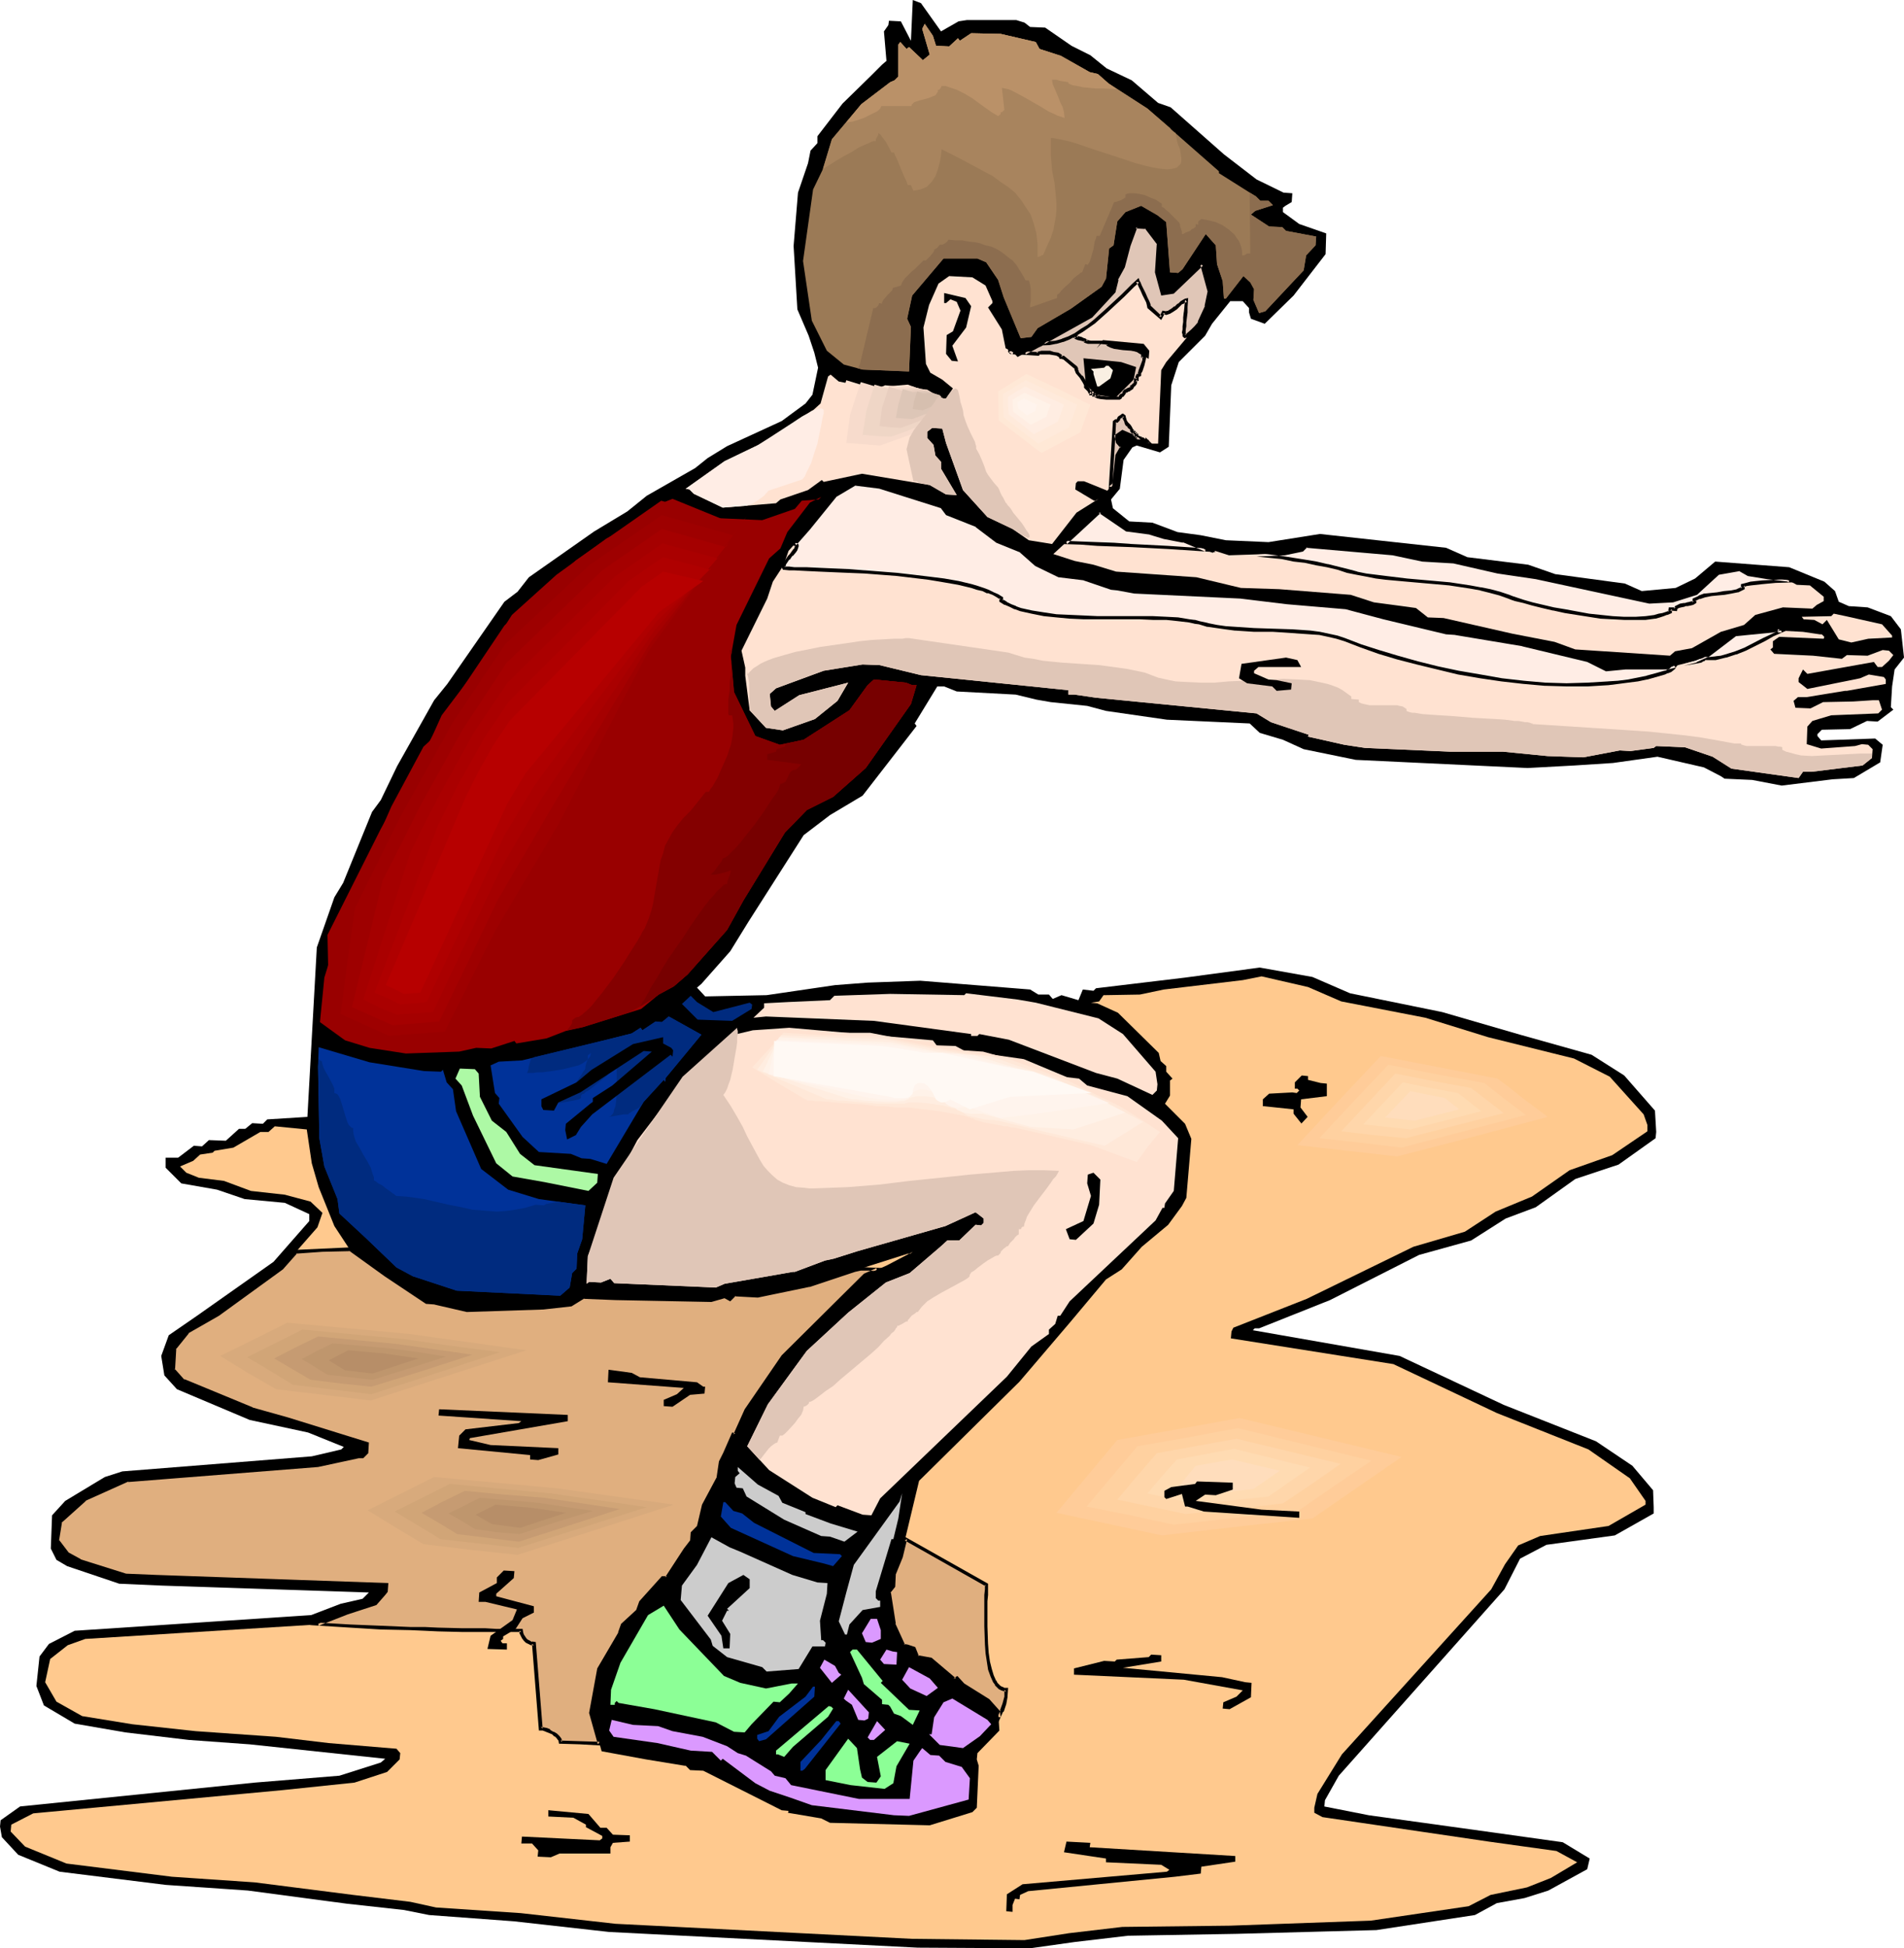 <?xml version="1.0" encoding="UTF-8" standalone="no"?>
<svg
   version="1.0"
   width="129.766mm"
   height="132.742mm"
   id="svg127"
   sodipodi:docname="Jumping 1.wmf"
   xmlns:inkscape="http://www.inkscape.org/namespaces/inkscape"
   xmlns:sodipodi="http://sodipodi.sourceforge.net/DTD/sodipodi-0.dtd"
   xmlns="http://www.w3.org/2000/svg"
   xmlns:svg="http://www.w3.org/2000/svg">
  <sodipodi:namedview
     id="namedview127"
     pagecolor="#ffffff"
     bordercolor="#000000"
     borderopacity="0.25"
     inkscape:showpageshadow="2"
     inkscape:pageopacity="0.0"
     inkscape:pagecheckerboard="0"
     inkscape:deskcolor="#d1d1d1"
     inkscape:document-units="mm" />
  <defs
     id="defs1">
    <pattern
       id="WMFhbasepattern"
       patternUnits="userSpaceOnUse"
       width="6"
       height="6"
       x="0"
       y="0" />
  </defs>
  <path
     style="fill:#000000;fill-opacity:1;fill-rule:evenodd;stroke:none"
     d="m 242.4,8.079 4.525,-2.585 2.101,-0.323 h 12.766 l 2.101,0.646 1.454,1.131 3.878,0.162 6.787,4.686 4.848,2.424 4.202,3.393 6.464,3.07 6.787,5.817 3.232,1.131 13.736,12.118 8.403,6.463 6.949,3.393 2.262,0.162 -0.162,2.262 -1.616,0.969 -0.646,0.485 v 1.131 l 4.202,3.07 6.949,2.424 -0.162,5.332 -8.242,10.664 -7.434,7.271 -3.555,-1.293 -0.485,-1.616 v -1.131 l -1.616,-1.777 h -3.232 l -4.686,5.817 -1.778,3.07 -6.787,6.786 -1.939,5.978 -0.646,15.835 -2.262,1.454 -5.979,-1.777 -1.131,0.485 -2.262,3.232 -0.97,7.433 -2.262,2.747 0.485,2.262 4.202,3.393 5.979,0.323 6.464,2.424 5.979,0.808 6.464,1.293 10.989,0.485 13.251,-2.101 32.482,3.555 5.494,2.424 15.675,1.939 6.949,2.424 17.938,2.424 4.363,1.939 8.726,-0.808 5.01,-2.424 5.171,-4.363 19.069,1.454 9.05,3.716 2.747,2.424 0.97,2.747 2.586,1.131 4.848,0.323 5.979,2.262 2.586,3.393 0.808,7.271 -2.424,3.07 -0.646,4.363 -0.323,5.332 0.646,0.646 -4.04,3.07 -2.747,-0.162 -4.363,2.101 -7.272,0.162 -1.131,1.131 v 0.485 l 0.97,1.131 13.898,-0.485 1.939,1.616 -0.646,4.524 -6.787,4.039 -5.494,0.323 -13.09,1.616 -7.595,-1.454 -7.11,-0.323 -0.97,-0.646 -4.363,-2.262 -11.958,-2.747 -11.474,1.616 -10.019,0.646 -11.958,0.646 -44.278,-2.101 -13.413,-2.747 -5.333,-2.424 -5.979,-1.777 -2.586,-2.424 -21.331,-0.969 -15.675,-2.262 -4.848,-1.293 -9.373,-0.969 -3.717,-0.646 -5.333,-1.293 -15.19,-0.808 -3.232,-1.293 h -1.778 l -5.818,9.533 0.485,0.646 -13.898,17.935 -8.403,5.009 -6.787,5.171 -14.221,22.298 -4.686,7.594 -7.434,8.402 -1.131,0.969 2.101,2.262 15.837,-0.323 17.614,-2.585 8.403,-0.646 13.574,-0.485 28.28,2.262 2.101,1.293 h 2.747 l 0.97,1.131 2.262,-0.969 4.363,1.293 1.131,-2.747 2.747,0.323 0.646,-0.646 22.947,-2.747 19.23,-2.585 13.574,2.424 9.696,4.201 23.755,4.847 20.038,5.817 18.422,5.171 8.403,5.332 7.918,9.048 0.323,5.494 -0.162,1.616 -9.534,6.786 -11.15,3.716 -10.181,7.271 -7.757,2.908 -8.888,5.655 -13.413,3.716 -22.947,11.634 -18.261,7.271 h -1.131 l -0.485,0.485 37.814,6.625 26.826,12.603 23.755,9.372 9.373,6.302 5.333,6.302 0.162,4.363 v 1.616 l -10.019,5.655 -17.614,2.424 -6.787,3.555 -4.04,7.917 -42.662,47.989 -3.555,6.302 -0.162,1.616 11.474,2.262 32.643,4.524 17.291,2.424 6.949,4.201 -0.646,2.747 -10.019,5.494 -6.141,1.939 -7.11,1.293 -5.656,3.07 -25.371,3.878 -36.037,0.969 -27.957,0.485 -13.736,1.616 -11.474,1.616 -28.926,-0.162 -79.507,-4.039 -24.563,-2.747 -21.816,-1.616 -6.464,-1.293 L 89.365,490.231 63.832,486.838 42.662,485.383 15.352,481.99 4.686,477.628 0.485,473.103 0,470.357 l 0.162,-1.616 5.01,-3.555 60.438,-6.14 21.816,-1.777 10.666,-3.393 1.131,-0.969 -34.906,-3.716 -15.675,-1.131 -16.322,-1.939 -13.09,-2.262 -7.918,-4.686 -1.939,-5.009 0.808,-7.594 2.424,-3.232 6.626,-3.393 60.923,-4.039 7.595,-2.908 5.656,-1.293 1.616,-1.616 -53.328,-1.777 -10.989,-0.485 -13.413,-4.524 -2.747,-1.616 -1.454,-2.908 0.323,-8.564 3.394,-3.716 10.181,-6.14 4.525,-1.454 48.803,-3.878 7.595,-1.777 0.646,-0.646 -9.211,-3.716 -15.029,-3.232 -18.746,-7.917 -3.232,-3.555 -0.808,-5.009 1.939,-5.332 7.272,-5.009 19.715,-13.896 9.211,-10.503 v -1.777 l -6.302,-2.908 -10.342,-0.969 -7.11,-2.424 -9.211,-1.616 -4.04,-4.039 v -2.585 h 3.232 l 4.04,-3.07 2.101,0.162 1.778,-1.616 4.363,0.162 3.394,-3.07 h 1.616 l 1.778,-1.454 2.747,0.162 1.131,-1.131 10.342,-0.646 2.424,-43.626 4.525,-12.926 2.262,-3.716 7.434,-18.258 2.262,-3.07 4.202,-8.725 9.534,-16.966 3.394,-4.201 14.706,-21.167 3.394,-2.585 2.909,-3.716 16.806,-11.795 8.565,-5.171 5.01,-4.039 12.443,-7.109 3.232,-2.585 5.01,-3.07 14.059,-6.463 6.141,-4.524 1.778,-2.262 1.454,-6.948 -0.97,-3.878 -1.454,-4.363 -2.909,-6.786 -0.97,-16.319 1.131,-13.734 2.586,-7.594 0.646,-3.232 1.778,-1.939 v -1.777 l 6.464,-8.402 7.434,-7.271 2.747,-2.747 1.131,-0.969 -0.646,-7.594 1.131,-1.616 0.162,-1.131 3.07,0.162 2.586,5.009 L 235.128,0 l 2.101,0.808 z"
     id="path1" />
  <path
     style="fill:#9b7a56;fill-opacity:1;fill-rule:evenodd;stroke:none"
     d="m 241.107,11.795 3.394,0.162 2.262,-2.101 0.485,0.646 2.909,-1.939 7.595,0.162 9.05,2.101 0.97,1.777 5.494,1.777 7.434,4.201 2.101,0.485 2.747,2.424 10.019,6.463 18.422,16.158 v 0.485 l 7.434,4.686 2.101,1.293 1.131,1.131 h 2.101 l 1.131,1.131 -4.525,1.454 -1.131,0.969 4.686,3.07 3.394,0.162 0.97,0.969 7.757,1.454 -0.162,2.262 -2.424,2.585 -0.646,3.878 -9.858,10.503 -1.616,0.485 -1.454,-3.393 0.162,-2.747 -0.97,-1.777 -1.778,-1.616 -4.525,5.817 h -0.485 l -0.323,-4.524 -1.454,-4.363 -0.323,-4.847 -2.586,-2.908 -5.979,9.048 -1.131,0.969 -2.101,-0.162 -0.97,-12.926 -2.262,-1.777 -4.202,-2.424 -4.04,1.616 -2.101,2.424 -0.97,6.14 -1.131,0.808 -0.808,7.756 -1.131,2.101 -7.918,5.655 -8.565,5.009 -1.616,2.262 -2.747,0.323 -4.363,-10.503 -1.454,-4.524 -3.07,-4.524 -2.262,-0.969 h -8.726 l -8.08,9.533 -1.293,5.978 0.97,2.101 -0.485,11.472 -11.958,-0.485 -4.848,-1.293 -4.363,-3.555 -3.878,-7.756 -2.262,-15.35 2.586,-18.42 2.424,-5.009 2.424,-7.917 7.595,-9.048 7.434,-5.655 1.131,-0.485 0.97,-0.969 v -8.241 l 0.485,-0.646 1.616,1.777 0.646,-0.485 3.07,2.908 0.485,0.485 1.778,-1.454 -1.939,-6.625 0.646,-1.293 2.101,3.07 z"
     id="path2" />
  <path
     style="fill:#ffe2d1;fill-opacity:1;fill-rule:evenodd;stroke:none"
     d="m 298.313,62.531 -0.323,7.594 1.454,5.494 2.747,-0.323 7.434,-7.271 1.778,7.109 -0.646,3.716 -1.778,4.201 -8.565,10.179 -1.293,2.101 -0.808,18.905 h -2.747 v -0.485 l -1.616,-0.646 h -1.616 l 0.162,-0.646 -3.394,-1.293 -1.616,1.131 0.323,1.616 1.131,1.131 -1.131,2.262 -0.97,7.433 -1.616,1.616 -4.363,-1.777 -1.616,-0.646 h -1.616 l -0.485,0.485 -0.162,1.616 4.848,2.908 h 0.485 l 0.646,-0.485 -5.656,3.555 -6.302,8.079 -5.979,-0.969 -4.202,-2.908 -6.464,-3.07 -6.302,-6.948 -4.363,-12.118 -0.97,-3.716 -2.586,-0.162 -1.293,0.969 v 1.616 l 1.616,1.777 0.485,2.747 1.454,1.616 v 1.777 l 4.04,6.786 -2.747,-0.162 -4.202,-2.424 -17.453,-2.908 -9.858,2.101 -0.485,-0.485 -3.555,2.585 -7.11,2.424 -1.131,0.969 -13.736,1.131 -7.434,-3.555 -1.131,-1.131 -0.97,-0.162 10.019,-7.109 8.403,-4.039 5.01,-1.939 6.302,-5.332 3.232,-1.939 1.778,-1.616 1.939,-6.948 0.646,-0.485 2.101,1.777 9.696,1.939 2.262,-0.969 10.827,1.131 3.717,2.262 h 1.131 l 1.778,-2.585 -2.747,-2.262 -3.07,-1.777 -1.131,-2.262 -0.646,-9.372 1.454,-5.817 2.424,-5.494 2.747,-1.939 5.979,0.323 3.394,2.101 1.778,4.039 v 0.485 l -1.131,1.131 3.555,5.655 0.97,4.847 2.101,1.131 0.97,1.131 19.069,-10.503 5.818,-6.302 0.646,-3.232 1.778,-3.232 1.293,-5.494 1.778,-4.847 2.747,0.162 z"
     id="path3" />
  <path
     style="fill:#e0c6b7;fill-opacity:1;fill-rule:evenodd;stroke:none"
     d="m 260.984,90.807 h -0.646 l -0.162,-0.323 v -0.162 z m 13.574,-5.009 h 0.162 0.162 l 0.808,0.162 0.646,0.162 0.162,0.162 0.162,0.162 0.485,0.162 v 0.323 l 0.646,0.162 0.808,0.162 0.646,0.162 0.323,0.162 v 0.323 l 0.646,0.162 0.646,0.162 h 3.394 0.646 l 0.646,0.323 v 0.323 l 0.646,0.323 0.97,0.162 0.97,0.162 1.293,0.323 2.262,0.162 h 0.97 0.808 l 0.323,0.323 v 0.323 l 0.162,0.162 0.323,0.162 v 0.646 h 0.323 l 0.162,0.646 -0.162,0.646 -0.323,1.131 -0.485,1.454 -0.162,0.485 -0.162,0.485 -0.323,0.162 -0.162,0.485 -0.162,0.323 v 0.323 h -0.323 v 0.969 h -0.162 l -0.323,0.485 -0.323,0.323 -0.162,0.323 -0.323,0.323 h -0.162 -0.162 l -0.323,0.323 -0.323,0.162 h -0.323 l -0.323,0.485 v 0.162 l -0.323,0.323 -0.485,0.162 -0.162,0.323 v 0.162 l -0.323,0.323 h -1.293 l -1.778,-0.162 -1.616,-0.162 h -0.808 l -0.485,-0.162 v -0.162 l 0.162,-0.323 h -0.323 -0.323 v -0.323 h -0.323 -0.323 l 0.162,-0.323 h -0.646 l -0.162,-0.323 -0.323,-0.485 -0.323,-0.323 -0.162,-0.162 -0.162,-0.646 -0.162,-0.646 -0.97,-1.293 -0.97,-1.293 -0.162,-0.646 -0.162,-0.485 -3.232,-2.585 -0.323,-0.162 h -0.323 l -0.162,-0.162 v -0.162 l -0.646,-0.323 -0.97,-0.323 -1.131,-0.162 h -0.97 -0.97 l -0.808,0.162 h -0.162 v 0.162 l -3.394,-0.162 8.888,-5.009 0.97,0.162 0.323,-0.162 z"
     id="path4" />
  <path
     style="fill:#000000;fill-opacity:1;fill-rule:evenodd;stroke:none"
     d="m 260.822,91.292 0.323,-0.969 h -0.646 l 0.162,0.162 -0.162,-0.323 v 0.323 -0.162 l -0.646,0.323 0.97,0.646 1.939,0.162 -3.07,-1.939 v 1.131 l 0.485,0.485 2.586,0.323 z"
     id="path5" />
  <path
     style="fill:#000000;fill-opacity:1;fill-rule:evenodd;stroke:none"
     d="m 274.72,86.122 -0.323,0.162 h 0.323 0.162 v 0 l 0.646,0.162 v 0 l 0.646,0.162 v 0 l 0.162,0.162 -0.162,-0.323 0.162,0.485 0.808,0.162 -0.323,-0.485 v 0.646 l 0.808,0.323 0.808,0.162 0.646,0.162 h -0.162 l 0.485,0.162 -0.162,-0.485 v 0.646 l 0.97,0.323 h 0.646 3.394 -0.162 l 0.808,0.162 h -0.162 l 0.646,0.162 -0.323,-0.323 v 0.485 l 0.97,0.485 v 0 l 0.97,0.323 v 0 l 1.131,0.162 1.131,0.162 2.262,0.162 h 0.162 l 0.97,0.162 h 0.808 l -0.323,-0.162 0.162,0.323 v -0.323 0.646 l 0.485,0.162 v 0 l 0.323,0.162 -0.162,-0.323 v 1.131 h 0.646 l -0.485,-0.323 0.162,0.485 v -0.162 0.646 0 l -0.485,1.293 -0.485,1.293 -0.162,0.646 -0.162,0.485 0.323,-0.323 -0.485,0.162 -0.323,0.646 v 0.485 0.323 l 0.323,-0.485 -0.646,0.162 -0.162,1.293 0.162,-0.323 -0.485,0.485 v 0 l -0.323,0.323 h -0.162 l -0.162,0.323 h 0.162 l -0.323,0.323 0.323,-0.162 h -0.323 l -0.162,0.162 h -0.162 l -0.323,0.162 h 0.162 l -0.485,0.162 h 0.162 l -0.485,0.162 -0.485,0.646 v 0.323 l 0.323,-0.323 -0.485,0.323 h 0.162 l -0.485,0.162 -0.323,0.323 -0.162,0.323 0.162,-0.162 -0.323,0.323 0.323,-0.162 h -1.293 -1.778 v 0 l -1.616,-0.162 -0.646,-0.162 v 0 l -0.323,-0.162 0.162,0.485 v -0.162 0.162 l 0.162,-0.969 h -1.131 l 0.485,0.485 -0.162,-0.646 -0.485,-0.162 h -0.485 l 0.323,0.646 0.485,-0.808 -1.293,-0.162 0.323,0.323 -0.162,-0.323 -0.323,-0.646 v 0 l -0.485,-0.485 0.162,0.162 -0.162,-0.646 -0.323,-0.808 -0.808,-1.293 h -0.162 l -0.97,-1.131 h 0.162 l -0.323,-0.646 h 0.162 l -0.323,-0.646 -3.394,-2.747 h -0.485 -0.323 l 0.485,0.323 -0.162,-0.323 -0.162,-0.323 -0.808,-0.485 -1.131,-0.162 -0.97,-0.323 h -0.162 -0.97 -1.131 l -0.646,0.162 v 0 l -0.485,0.162 -0.162,0.323 0.485,-0.323 -3.394,-0.162 0.162,0.808 8.888,-4.847 h -0.323 l 1.131,0.162 0.485,-0.162 0.323,-0.323 -0.323,-0.808 -0.323,0.323 v -0.162 l -0.323,0.162 h 0.162 l -1.131,-0.162 -10.342,5.817 5.171,0.323 0.323,-0.485 -0.323,0.323 0.162,-0.162 v 0 h 0.646 v 0 h 0.97 0.97 v 0 l 0.97,0.162 0.97,0.162 h -0.162 l 0.646,0.323 h -0.162 l 0.162,0.162 v -0.162 l 0.162,0.485 h 0.646 -0.162 l 0.485,0.162 -0.162,-0.162 3.07,2.585 -0.162,-0.323 0.162,0.646 v 0 l 0.323,0.808 0.97,1.131 v 0 l 0.808,1.293 v 0 l 0.323,0.646 v -0.162 0.808 l 0.646,0.646 v 0 l 0.323,0.323 v 0 l 0.162,0.485 0.808,0.162 -0.323,-0.646 -0.323,0.969 h 0.97 -0.162 0.323 l -0.323,-0.485 v 0.808 h 1.131 l -0.485,-0.485 v 0.323 0.323 l 0.646,0.323 0.808,0.162 1.616,0.162 h 0.162 1.778 1.454 l 0.485,-0.323 0.162,-0.485 -0.162,0.162 0.162,-0.162 v 0.162 l 0.323,-0.162 0.485,-0.646 0.162,-0.323 -0.162,0.162 0.323,-0.323 -0.323,0.162 h 0.323 l 0.485,-0.323 h 0.162 l 0.323,-0.162 h -0.162 l 0.162,-0.162 -0.162,0.162 0.323,-0.162 0.485,-0.323 0.162,-0.323 v 0 l 0.323,-0.485 v 0.162 l 0.485,-0.646 0.162,-1.131 -0.485,0.485 0.808,-0.162 v -0.646 0 -0.323 0.162 l 0.162,-0.485 -0.162,0.323 0.646,-0.323 v -0.646 0 l 0.323,-0.485 0.485,-1.454 0.323,-1.293 0.162,-0.808 -0.323,-0.808 h -0.646 l 0.485,0.323 V 90.807 l -0.485,-0.485 h -0.323 l 0.323,0.323 v -0.323 l -0.646,-0.646 -0.97,-0.162 h -0.97 v 0 l -2.262,-0.162 -1.131,-0.162 -1.131,-0.323 v 0 l -0.808,-0.162 v 0 l -0.646,-0.323 0.323,0.485 -0.162,-0.646 -0.808,-0.323 v 0 l -0.808,-0.162 h -3.394 0.162 l -0.808,-0.162 h 0.162 l -0.646,-0.162 0.323,0.485 V 87.414 l -0.646,-0.323 h -0.162 l -0.646,-0.323 -0.646,-0.162 -0.646,-0.162 0.323,0.485 v -0.646 l -0.808,-0.162 0.323,0.323 -0.162,-0.323 -0.485,-0.323 -0.646,-0.323 h -0.162 -0.646 -0.323 0.162 l -0.485,-0.162 z"
     id="path6" />
  <path
     style="fill:#000000;fill-opacity:1;fill-rule:evenodd;stroke:none"
     d="m 250.157,78.851 -1.293,5.494 -3.555,4.686 1.454,4.039 -1.616,-0.162 -1.454,-1.777 0.162,-4.847 1.616,-0.969 1.939,-5.332 -0.97,-2.262 -1.616,-0.646 -1.131,0.969 h -0.485 v -2.585 l 5.494,1.293 z"
     id="path7" />
  <path
     style="fill:#000000;fill-opacity:1;fill-rule:evenodd;stroke:none"
     d="m 296.051,90.323 -0.162,2.101 -3.07,-1.777 -6.464,-1.777 -2.747,-0.323 -1.131,1.131 1.616,-2.101 10.504,0.969 z"
     id="path8" />
  <path
     style="fill:#000000;fill-opacity:1;fill-rule:evenodd;stroke:none"
     d="m 292.657,94.524 -0.646,3.232 -4.686,4.686 -4.848,-0.808 -2.747,-2.424 -0.646,-6.948 9.696,0.969 z"
     id="path9" />
  <path
     style="fill:#f9efe2;fill-opacity:1;fill-rule:evenodd;stroke:none"
     d="m 286.678,95.332 -0.646,2.101 -2.909,2.101 h -0.485 l -0.97,-3.232 v -0.646 l -0.646,-0.646 3.394,-0.323 0.485,-0.485 h 0.646 z"
     id="path10" />
  <path
     style="fill:#ffe2d1;fill-opacity:1;fill-rule:evenodd;stroke:none"
     d="m 242.4,130.394 1.616,1.777 7.595,3.07 5.171,4.039 5.979,2.424 4.202,3.555 5.818,2.908 6.464,0.808 7.11,2.585 1.454,0.162 4.363,0.646 27.31,1.293 11.958,1.454 15.352,1.293 9.696,2.585 16.16,4.039 h 2.262 l 13.413,2.262 3.878,0.808 16.806,3.878 4.848,2.424 4.848,-0.323 10.989,-0.162 7.11,-1.777 3.394,-1.454 6.787,-5.171 3.232,-0.323 6.626,-0.808 1.616,-0.485 v 0.485 l 5.979,0.323 4.363,0.646 h 0.485 l 0.646,0.646 -0.162,0.485 -11.474,-0.485 -1.616,1.131 v 1.616 l -0.646,0.485 0.97,1.131 10.019,0.485 7.434,0.808 1.293,-0.969 5.333,0.162 3.878,-1.454 1.616,0.162 1.131,1.131 -1.131,1.454 -1.778,1.616 h -1.131 l -0.97,-1.293 -17.13,3.07 -1.131,-1.131 -1.131,2.262 v 0.969 l 2.262,1.777 13.574,-2.747 2.262,-0.969 3.878,0.646 0.485,0.646 v 1.131 l -10.019,1.777 h -0.485 l -9.858,1.616 h -2.262 l -1.131,0.969 0.485,1.777 3.878,0.162 3.232,-1.616 7.757,-0.162 5.01,-0.323 h 1.616 l 0.808,2.424 -0.97,0.969 -12.12,0.485 -4.848,1.454 -1.293,1.454 -0.162,4.524 3.717,1.131 8.726,-0.646 1.778,-0.485 1.616,0.162 1.131,1.131 -0.162,2.262 -2.424,1.939 -13.09,1.616 h -2.262 l -1.131,1.616 -17.291,-2.424 -4.848,-3.07 -7.11,-2.424 -7.434,-0.323 -0.646,0.485 -5.979,0.808 -2.747,-0.162 -9.373,1.777 -9.211,-0.323 -11.474,-1.131 h -13.574 l -21.978,-0.969 -5.333,-0.808 -9.373,-2.101 0.162,-0.485 -9.696,-3.232 -3.717,-2.262 -41.37,-4.039 -5.494,-0.808 h -1.616 v -1.131 l -37.976,-3.878 -10.666,-2.585 -4.363,-0.162 -10.019,1.616 -12.282,4.524 -1.616,1.454 0.323,3.232 0.97,1.131 6.302,-4.039 12.605,-3.232 -2.747,4.686 -5.818,4.686 -8.242,2.908 -4.363,-0.646 -4.202,-4.524 -1.131,-8.887 v -2.101 l -0.97,-4.363 6.626,-13.411 1.454,-4.363 2.747,-4.201 1.293,-3.716 5.171,-5.817 6.949,-8.402 5.01,-3.07 6.464,0.808 z"
     id="path11" />
  <path
     style="fill:#e0c6b7;fill-opacity:1;fill-rule:evenodd;stroke:none"
     d="m 234.158,164.326 25.533,3.716 2.101,0.646 2.101,0.646 2.262,0.323 2.424,0.485 4.848,0.485 4.848,0.323 4.848,0.323 4.848,0.646 2.262,0.323 2.424,0.485 2.262,0.485 2.101,0.808 1.293,0.485 1.454,0.323 1.454,0.323 1.616,0.323 3.07,0.162 3.394,0.162 h 3.555 l 3.555,-0.323 3.717,-0.162 3.555,-0.162 3.717,-0.162 3.394,-0.162 3.555,0.162 3.07,0.162 3.07,0.646 1.454,0.323 1.454,0.485 1.293,0.485 1.131,0.646 1.131,0.808 1.131,0.808 v 0.646 l 1.939,0.162 v 0.646 l 0.646,0.323 0.646,0.162 1.454,0.323 h 1.778 1.778 1.778 1.778 l 0.646,0.162 0.808,0.162 0.485,0.323 0.485,0.323 v 0.485 l 0.323,0.162 0.485,0.162 0.646,0.162 h 0.646 l 0.97,0.162 0.97,0.162 2.101,0.162 2.424,0.162 2.747,0.162 5.818,0.485 2.909,0.162 2.909,0.162 2.424,0.162 2.424,0.323 h 0.97 l 0.97,0.162 0.808,0.162 h 0.646 l 0.646,0.162 0.323,0.162 h 0.323 v 0.162 l 10.181,0.646 10.019,0.646 9.696,0.646 9.373,0.969 3.717,0.485 3.717,0.646 3.555,0.646 1.778,0.323 h 1.616 l 0.162,0.323 h 0.162 l 0.485,0.162 0.646,0.162 h 0.646 6.141 0.646 l 0.808,0.162 h 0.485 l 0.485,0.162 v 0.646 l 0.97,0.485 1.293,0.323 1.131,0.323 1.454,0.323 2.747,0.162 3.07,-0.162 3.232,-0.162 3.07,-0.162 3.232,-0.162 h 2.909 v 1.131 l -2.424,1.939 -13.09,1.616 h -2.262 l -1.131,1.616 -17.291,-2.424 -4.848,-3.07 -7.11,-2.424 -7.434,-0.323 -0.646,0.485 -5.979,0.808 -2.747,-0.162 -9.373,1.777 -9.211,-0.323 -11.474,-1.131 h -13.574 l -21.978,-0.969 -5.333,-0.808 -9.373,-2.101 0.162,-0.485 -9.696,-3.232 -3.717,-2.262 -41.37,-4.039 -5.494,-0.808 h -1.616 v -1.131 l -37.976,-3.878 -10.666,-2.585 -4.363,-0.162 -10.019,1.616 -12.282,4.524 -1.616,1.454 0.323,3.232 0.97,1.131 6.302,-4.039 12.605,-3.232 -2.747,4.686 -5.818,4.686 -8.242,2.908 -4.363,-0.646 -4.202,-4.524 -0.162,-7.109 -0.485,-2.908 v 1.131 l 0.323,-0.646 0.646,-0.646 0.646,-0.646 0.808,-0.485 0.97,-0.646 0.97,-0.485 1.131,-0.485 1.293,-0.485 2.747,-0.808 2.909,-0.808 3.232,-0.646 3.232,-0.646 6.787,-0.969 3.232,-0.485 3.07,-0.323 2.909,-0.162 2.747,-0.162 h 1.131 1.131 l 0.97,-0.162 z"
     id="path12" />
  <path
     style="fill:#990000;fill-opacity:1;fill-rule:evenodd;stroke:none"
     d="m 202.808,137.019 -1.778,4.201 -2.909,2.585 -8.403,17.127 -1.454,8.079 0.808,9.21 5.494,11.311 6.302,2.262 6.141,-1.293 11.797,-7.594 4.686,-6.463 1.616,-1.454 8.242,0.808 1.616,0.646 h 1.131 l -1.454,4.847 -11.635,16.481 -8.403,7.433 -6.787,3.393 -5.656,5.817 -10.666,17.451 -4.202,7.594 -10.181,11.472 -3.555,3.07 -3.878,2.101 -4.525,3.716 -7.272,2.262 -7.757,2.424 -4.363,0.969 -5.01,1.939 -7.757,1.293 -0.485,-0.646 -5.979,1.939 -3.878,-0.162 -4.363,0.969 -13.736,0.485 -9.373,-1.454 -6.302,-1.939 -6.464,-4.686 1.131,-11.472 5.171,-16.804 1.131,-2.101 -0.485,-0.646 2.909,-5.171 8.565,-19.389 8.242,-15.35 1.778,-1.616 2.909,-6.463 10.019,-13.249 8.08,-12.603 11.474,-10.341 12.928,-9.372 5.01,-2.424 7.918,-6.14 4.04,-1.616 12.282,5.009 10.827,0.485 8.403,-2.908 1.778,-2.101 4.363,-0.323 0.646,-0.646 -2.909,1.454 z"
     id="path13" />
  <path
     style="fill:#ffe2d1;fill-opacity:1;fill-rule:evenodd;stroke:none"
     d="m 296.212,137.181 3.717,1.293 5.01,0.808 7.434,3.07 0.646,-0.485 3.555,1.131 14.382,-0.485 4.363,-0.808 1.131,-1.131 22.462,2.101 7.434,1.454 8.242,0.485 11.312,2.585 9.858,1.454 29.088,6.302 5.979,-0.323 6.141,-1.777 5.656,-5.332 5.494,-0.969 2.262,1.293 4.848,0.808 5.494,0.808 2.101,1.131 3.394,0.162 3.555,2.908 v 1.131 l -1.778,0.969 -1.131,0.969 -7.595,-0.323 -7.11,1.939 -2.909,2.585 -5.979,1.777 -7.434,4.201 -4.363,0.808 -1.293,1.131 -24.402,-1.616 -5.333,-1.939 -10.827,-2.101 -17.776,-4.039 -4.04,-0.162 -3.07,-2.424 -10.827,-1.454 -5.979,-1.939 -18.422,-1.454 -9.858,-0.323 -11.474,-2.747 -20.685,-1.454 -5.818,-1.777 -4.848,-0.969 -5.494,-1.777 11.958,-10.987 6.949,4.686 z"
     id="path14" />
  <path
     style="fill:#ffe2d1;fill-opacity:1;fill-rule:evenodd;stroke:none"
     d="m 484.799,160.771 2.586,2.908 v 0.485 l -6.141,0.323 -4.363,0.969 -3.232,-0.808 -3.07,-5.009 -1.131,1.131 -2.101,-1.131 -2.747,-0.162 -0.485,-0.646 7.595,-0.162 0.646,-0.646 3.07,0.646 z"
     id="path15" />
  <path
     style="fill:#000000;fill-opacity:1;fill-rule:evenodd;stroke:none"
     d="m 335.158,171.759 h -10.989 l -1.131,0.969 v 0.646 l 3.717,1.616 2.101,0.162 3.878,0.808 -0.162,1.616 -3.717,0.323 -1.131,-1.131 -6.464,-0.808 -2.101,-1.293 0.646,-3.716 11.474,-1.616 2.909,0.646 z"
     id="path16" />
  <path
     style="fill:#ffc98e;fill-opacity:1;fill-rule:evenodd;stroke:none"
     d="m 345.5,257.88 21.654,4.201 16.16,5.009 22.139,5.494 9.211,4.686 8.726,9.695 0.97,2.747 v 1.616 l -9.05,6.14 -10.989,3.878 -9.696,6.786 -9.373,3.878 -7.918,5.171 -13.251,3.878 -27.472,13.411 -18.907,7.433 -0.485,0.969 -0.162,1.777 41.854,6.625 26.664,12.603 23.594,9.372 10.666,7.433 4.04,5.817 v 0.969 l -9.534,5.494 -17.614,2.585 -5.656,2.424 -3.394,4.847 -3.555,6.463 -38.461,42.495 -6.302,10.179 -0.808,3.555 v 1.293 l 2.101,1.131 42.824,6.302 17.453,2.424 5.333,2.908 -6.787,4.039 -6.141,2.424 -9.373,1.939 -5.656,2.908 -25.21,3.716 -36.198,1.293 -27.795,0.323 -13.736,1.616 -11.474,1.777 -28.926,-0.323 -76.437,-3.878 -24.402,-2.747 -21.816,-1.454 -6.626,-1.454 -14.706,-1.777 -25.371,-3.232 -21.331,-1.454 -27.149,-3.393 -10.666,-4.363 -3.717,-3.878 0.162,-1.777 5.656,-2.908 64.155,-5.978 18.584,-1.939 8.403,-2.747 3.232,-3.232 0.162,-1.616 -0.97,-1.131 -17.453,-1.454 -13.574,-1.616 -20.685,-1.454 -16.322,-1.777 -12.928,-2.101 -6.626,-3.716 -2.909,-5.009 1.293,-5.978 4.525,-3.555 4.525,-1.616 59.63,-3.716 7.757,-3.07 7.272,-2.424 2.262,-2.424 0.646,-0.646 v -1.777 l -59.307,-1.939 -7.757,-0.323 -11.958,-3.878 -3.07,-1.777 -2.747,-3.393 0.808,-4.847 6.302,-5.655 11.15,-5.009 48.965,-3.878 10.342,-2.262 h 1.131 l 1.131,-0.969 0.162,-2.262 -20.523,-6.302 -9.211,-2.585 -17.776,-7.271 -2.586,-2.908 0.323,-5.494 3.394,-4.201 7.918,-4.524 16.322,-11.957 9.211,-10.503 1.293,-3.716 -3.07,-2.908 -6.626,-1.777 -8.726,-0.969 -6.949,-2.585 -6.464,-0.808 -3.232,-1.293 -1.616,-1.616 3.394,-1.454 1.778,-1.616 3.232,-0.485 0.485,-0.485 4.848,-0.808 6.949,-4.039 h 2.101 l 1.616,-1.454 8.242,0.808 1.293,8.725 1.778,6.14 4.04,10.018 3.717,5.655 9.534,6.948 10.504,7.109 h 2.101 l 8.242,2.101 19.715,-0.808 7.11,-0.808 3.394,-1.939 8.08,0.323 24.563,0.485 3.394,-0.969 1.616,0.646 1.131,-1.131 5.979,0.323 13.251,-2.585 11.635,-3.878 13.736,-4.363 h 0.646 l 0.646,-0.485 -6.787,3.555 -5.494,2.424 -21.17,20.844 -9.534,13.896 -2.909,6.463 -0.485,-0.162 -1.939,4.847 -1.131,2.262 -0.808,4.201 -3.555,6.948 -1.293,5.494 -1.616,1.616 -0.323,2.101 -1.616,2.101 -4.686,7.433 h -1.131 l -5.656,6.14 -0.646,2.262 -4.04,3.555 -0.646,2.262 -5.333,9.21 -2.101,11.311 2.747,9.856 11.474,2.101 9.858,1.616 h 0.323 l 1.131,1.131 3.394,0.162 20.2,10.179 1.778,0.162 -0.162,0.485 8.565,1.454 2.262,1.131 25.694,0.646 10.989,-3.393 1.131,-1.131 0.485,-10.826 -0.485,-1.616 0.162,-1.616 5.656,-5.817 -0.323,-4.847 -2.586,-2.908 -6.464,-4.039 -1.454,-1.777 -0.646,0.485 -6.302,-5.171 -3.232,-0.646 -0.97,-2.262 -1.616,-0.485 -0.97,-0.162 -2.586,-5.494 -1.293,-8.241 1.293,-1.616 v -3.232 l 1.778,-4.363 4.686,-19.551 25.856,-25.529 13.09,-15.35 9.211,-10.987 4.04,-2.585 5.171,-5.817 6.787,-5.655 3.555,-4.847 1.131,-2.101 1.293,-15.188 -1.616,-3.878 -5.171,-5.171 1.293,-2.101 v -3.878 l 0.646,-0.485 -1.616,-1.777 v -1.454 l -1.454,-1.293 -0.485,-2.101 -10.504,-10.341 -5.333,-2.424 -1.616,-0.162 2.101,-0.323 1.131,-1.616 9.373,-0.162 6.141,-1.293 20.362,-2.424 4.848,-0.969 11.958,2.747 z"
     id="path17" />
  <path
     style="fill:#e0af7f;fill-opacity:1;fill-rule:evenodd;stroke:none"
     d="m 233.189,396.353 20.846,11.634 v 1.293 1.454 1.616 2.101 l -0.162,2.101 v 2.262 l 0.162,4.686 0.323,2.262 0.323,2.101 0.323,1.939 0.646,1.777 0.646,1.454 0.323,0.646 0.485,0.485 0.485,0.323 0.485,0.323 0.485,0.162 0.646,0.162 -0.162,1.777 -0.323,1.939 -0.646,1.777 -0.808,1.616 -0.162,-1.454 -2.586,-2.908 -6.464,-4.039 -1.454,-1.777 -0.646,0.485 -6.302,-5.171 -3.232,-0.646 -0.97,-2.262 -1.616,-0.485 -0.97,-0.162 -2.586,-5.494 -1.293,-8.241 1.293,-1.616 v -3.232 l 1.778,-4.363 z m -78.699,52.675 -5.171,-0.323 h -5.01 l -0.162,-0.646 -0.323,-0.646 -0.646,-0.646 -0.808,-0.485 -0.808,-0.485 -0.808,-0.323 -0.808,-0.162 -0.646,-0.162 -1.778,-21.813 -0.646,-0.162 -0.485,-0.162 -0.646,-0.323 -0.485,-0.485 -0.323,-0.485 -0.485,-0.646 -0.162,-0.485 v -0.646 h -6.464 l -2.747,-0.162 h -2.747 -3.07 l -3.07,-0.162 h -3.394 l -3.394,-0.162 -3.717,-0.162 h -3.717 l -3.878,-0.162 -7.918,-0.485 -8.242,-0.485 7.434,-2.908 7.272,-2.424 2.262,-2.424 0.646,-0.646 v -1.777 l -59.307,-1.939 -7.757,-0.323 -11.958,-3.878 -3.07,-1.777 -2.747,-3.393 0.808,-4.847 6.302,-5.655 11.15,-5.009 48.965,-3.878 10.342,-2.262 h 1.131 l 1.131,-0.969 0.162,-2.262 -20.523,-6.302 -9.211,-2.585 -17.776,-7.271 -2.586,-2.908 0.323,-5.494 3.394,-4.201 7.918,-4.524 16.322,-11.957 3.717,-4.201 6.787,-0.485 7.11,-0.162 9.211,6.625 10.504,7.109 h 2.101 l 8.242,2.101 19.715,-0.808 7.11,-0.808 3.394,-1.939 8.08,0.323 24.563,0.485 3.394,-0.969 1.616,0.646 1.131,-1.131 5.979,0.323 13.251,-2.585 11.635,-3.878 1.454,-0.485 2.262,0.162 h 2.101 l -3.07,1.454 -21.17,20.844 -9.534,13.896 -2.909,6.463 -0.485,-0.162 -1.939,4.847 -1.131,2.262 -0.808,4.201 -3.555,6.948 -1.293,5.494 -1.616,1.616 -0.323,2.101 -1.616,2.101 -4.686,7.433 h -1.131 l -5.656,6.14 -0.646,2.262 -4.04,3.555 -0.646,2.262 -5.333,9.21 -2.101,11.311 z"
     id="path18" />
  <path
     style="fill:#000000;fill-opacity:1;fill-rule:evenodd;stroke:none"
     d="m 233.673,396.353 -0.646,0.323 20.846,11.795 -0.162,-0.485 v 1.293 l -0.162,1.454 v 1.616 2.101 2.101 2.262 l 0.162,4.686 v 0 l 0.162,2.262 0.323,2.101 0.323,2.101 v 0 l 0.646,1.777 v 0 l 0.646,1.454 0.485,0.646 v 0.162 l 0.485,0.485 0.485,0.485 0.646,0.323 0.485,0.162 0.808,0.162 -0.485,-0.485 v 1.777 0 l -0.485,1.777 v 0 l -0.646,1.777 h 0.162 l -0.808,1.616 0.808,0.162 -0.162,-1.616 -2.747,-3.07 -6.464,-4.039 v 0 l -1.778,-1.939 -0.97,0.646 h 0.646 l -6.302,-5.332 -3.555,-0.646 0.323,0.323 -0.97,-2.424 -1.939,-0.646 -0.97,-0.162 0.323,0.323 -2.586,-5.655 0.162,0.162 -1.293,-8.241 -0.162,0.323 1.293,-1.616 0.162,-3.393 v 0.162 l 1.778,-4.363 v 0 l 1.131,-4.686 -0.646,-0.646 -1.293,5.009 v 0 l -1.778,4.363 -0.162,3.393 v -0.323 l -1.293,1.777 1.293,8.402 2.747,5.978 h 1.293 -0.162 l 1.616,0.646 -0.323,-0.323 1.131,2.424 3.555,0.808 -0.162,-0.162 6.464,5.494 0.97,-0.808 h -0.646 l 1.454,1.777 6.626,4.201 -0.162,-0.162 2.747,2.908 -0.162,-0.323 0.162,3.232 1.454,-3.232 h 0.162 l 0.646,-1.939 v 0 l 0.323,-1.777 v -0.162 l 0.162,-2.262 h -0.97 v 0 l -0.485,-0.323 0.162,0.162 -0.646,-0.323 -0.485,-0.485 0.162,0.162 -0.485,-0.485 v 0 l -0.323,-0.646 v 0.162 l -0.646,-1.454 v 0 l -0.485,-1.616 v 0 l -0.485,-1.939 -0.323,-2.262 -0.162,-2.262 v 0.162 l -0.162,-4.686 v -2.262 -2.101 -2.101 l 0.162,-1.616 v -1.454 -1.454 l -21.493,-12.118 z"
     id="path19" />
  <path
     style="fill:#000000;fill-opacity:1;fill-rule:evenodd;stroke:none"
     d="m 154.005,449.19 0.485,-0.646 -5.171,-0.162 -5.01,-0.162 0.485,0.323 -0.162,-0.808 -0.485,-0.646 -0.646,-0.646 -0.808,-0.485 h -0.162 l -0.808,-0.485 v -0.162 l -0.808,-0.323 v 0 l -0.808,-0.162 -0.808,-0.162 0.485,0.485 -1.778,-22.298 -0.97,-0.162 v 0.162 l -0.485,-0.323 -0.646,-0.323 0.162,0.162 -0.485,-0.485 v 0 l -0.323,-0.485 -0.323,-0.485 v 0 l -0.162,-0.485 v 0 l -0.162,-0.969 h -6.787 l -2.747,-0.162 h -2.747 -3.07 l -6.464,-0.162 -3.394,-0.162 h -3.717 l -7.595,-0.323 -7.918,-0.323 -8.242,-0.485 0.162,0.808 7.434,-2.908 v 0 l 7.434,-2.424 2.262,-2.585 0.646,-0.808 0.162,-2.262 -59.792,-2.101 -7.757,-0.323 v 0 l -11.797,-3.716 h 0.162 l -3.232,-1.777 0.162,0.162 -2.586,-3.393 v 0.323 l 0.808,-5.009 -0.162,0.323 6.302,-5.655 h -0.162 l 11.15,-5.009 -0.162,0.162 48.965,-3.878 v 0 l 10.504,-2.262 h -0.162 1.293 l 1.293,-1.293 0.162,-2.747 -20.846,-6.463 -9.211,-2.585 h 0.162 l -17.614,-7.271 v 0.162 l -2.586,-2.908 0.162,0.323 0.323,-5.494 -0.162,0.323 3.394,-4.201 h -0.162 l 7.918,-4.524 16.483,-11.957 3.717,-4.201 -0.323,0.162 6.787,-0.485 7.11,-0.162 -0.323,-0.162 9.211,6.625 10.666,7.109 2.262,0.162 h -0.162 l 8.403,1.939 19.715,-0.646 v 0 l 7.272,-0.808 3.394,-2.101 -0.162,0.162 8.08,0.323 24.725,0.485 3.394,-0.969 -0.323,-0.162 1.778,0.969 1.454,-1.454 -0.323,0.162 5.979,0.323 13.251,-2.747 h 0.162 l 11.635,-3.878 1.454,-0.323 h -0.162 2.262 l 2.101,0.162 -0.162,-0.808 -3.232,1.454 -21.17,21.005 -9.534,13.896 v 0 l -2.909,6.463 0.485,-0.323 -0.808,-0.162 -2.262,5.171 -1.131,2.262 -0.646,4.363 v -0.162 l -3.717,6.948 -1.293,5.494 0.162,-0.162 -1.778,1.777 -0.162,2.262 v -0.162 l -1.616,2.101 -4.848,7.433 0.485,-0.323 h -1.293 l -5.818,6.463 -0.808,2.262 0.162,-0.162 -4.04,3.716 -0.808,2.262 0.162,-0.162 -5.494,9.372 -2.101,11.472 2.262,8.079 1.131,0.323 -2.424,-8.564 v 0.162 l 2.101,-11.311 v 0.162 l 5.171,-9.21 0.808,-2.262 -0.162,0.162 4.04,-3.555 0.808,-2.424 -0.162,0.162 5.656,-6.14 h -0.323 l 1.293,0.162 5.01,-7.594 1.616,-2.262 0.162,-2.262 v 0.323 l 1.616,-1.777 1.454,-5.494 h -0.162 l 3.717,-6.948 0.808,-4.363 -0.162,0.162 1.131,-2.101 1.939,-4.847 -0.485,0.162 0.97,0.162 3.07,-6.786 v 0.162 l 9.373,-13.896 v 0 l 21.17,-20.844 h -0.162 l 4.848,-2.101 -4.04,-0.162 -2.262,-0.162 -1.454,0.485 -11.797,3.878 h 0.162 l -13.251,2.585 v 0 l -6.141,-0.162 -1.293,1.131 h 0.485 l -1.778,-0.808 -3.555,0.969 h 0.162 l -24.563,-0.485 -8.242,-0.323 -3.555,2.101 0.162,-0.162 -7.11,0.808 h 0.162 l -19.715,0.808 h 0.162 l -8.242,-2.101 h -2.262 0.162 l -10.342,-6.948 -9.534,-6.786 -7.11,0.323 -6.949,0.323 -3.878,4.363 h 0.162 l -16.483,11.957 -7.918,4.524 -3.555,4.363 -0.323,5.817 2.909,3.07 17.614,7.271 h 0.162 l 9.211,2.747 20.523,6.302 -0.323,-0.485 -0.162,2.262 0.162,-0.323 -1.131,0.969 0.323,-0.162 h -1.131 l -10.504,2.262 v 0 l -48.965,3.878 -11.312,5.009 -6.302,5.978 -0.808,5.171 2.747,3.555 3.232,1.939 11.958,3.878 7.918,0.323 59.307,1.939 -0.485,-0.485 v 1.777 l 0.162,-0.323 -0.646,0.646 -2.262,2.424 h 0.323 l -7.434,2.262 v 0 l -9.373,3.716 10.342,0.646 7.918,0.485 7.595,0.162 3.717,0.162 3.394,0.162 6.464,0.162 h 3.07 2.747 2.747 6.464 l -0.485,-0.323 v 0.646 l 0.323,0.646 0.323,0.646 0.485,0.646 0.485,0.485 0.646,0.323 0.646,0.323 h 0.808 l -0.485,-0.323 1.778,22.298 h 1.131 -0.162 l 0.808,0.323 v 0 l 0.808,0.323 v 0 l 0.808,0.323 v 0 l 0.646,0.646 v -0.162 l 0.646,0.646 -0.162,-0.162 0.485,0.646 v -0.162 l 0.162,0.969 5.333,0.162 5.818,0.323 z"
     id="path20" />
  <path
     style="fill:#ffe2d1;fill-opacity:1;fill-rule:evenodd;stroke:none"
     d="m 266.801,258.203 16.16,4.039 6.302,4.039 8.403,9.695 0.485,3.232 -0.162,1.616 -1.131,1.131 -9.05,-4.201 -5.494,-1.454 -22.462,-8.564 -7.595,-1.454 -0.485,0.485 h -1.616 v -0.485 l -25.048,-3.393 -27.795,-1.131 -3.232,0.323 2.747,-2.585 v -1.131 l 6.141,-0.323 10.827,-0.485 1.131,-1.131 14.382,-0.485 19.069,0.323 0.485,-0.485 13.251,1.616 z"
     id="path21" />
  <path
     style="fill:#002b7f;fill-opacity:1;fill-rule:evenodd;stroke:none"
     d="m 183.739,260.627 9.373,-2.424 0.646,0.485 -0.162,1.131 -5.01,3.07 -8.888,-0.323 -4.04,-4.039 2.262,-2.101 1.616,1.616 z"
     id="path22" />
  <path
     style="fill:#003299;fill-opacity:1;fill-rule:evenodd;stroke:none"
     d="m 171.457,277.593 -0.162,0.969 -0.323,-0.485 -5.171,5.655 -9.534,15.996 -4.202,-1.293 -2.262,-0.162 -2.747,-1.131 -8.242,-0.485 -4.202,-3.878 -6.141,-8.564 0.162,-1.454 -1.131,-1.293 -1.131,-7.109 2.101,-0.969 5.979,-0.323 20.523,-5.009 7.757,-1.939 2.262,-1.454 0.485,0.646 3.394,-2.262 1.616,0.162 1.778,-1.454 8.403,4.686 z"
     id="path23" />
  <path
     style="fill:#002b7f;fill-opacity:1;fill-rule:evenodd;stroke:none"
     d="m 137.521,272.261 -0.162,0.323 h -0.646 v 0.323 l -0.162,0.485 -0.323,1.131 -0.162,0.969 -0.162,0.485 -0.162,0.323 h 1.616 l 1.131,-0.162 h 1.131 l 2.586,-0.323 2.909,-0.485 2.586,-0.646 1.293,-0.323 0.97,-0.485 0.97,-0.646 0.646,-0.646 0.485,-0.646 0.162,-0.808 -0.808,0.646 v 0.323 0.485 l -0.323,0.969 -0.323,1.131 v 0.485 l -0.162,0.323 v 0 l -0.162,0.162 -0.323,0.485 -0.485,0.808 -1.131,1.616 -0.485,0.808 -0.485,0.646 v 0.323 l -0.162,0.162 -0.646,0.646 -0.323,0.162 -0.485,0.162 -0.808,0.323 -0.808,0.646 h -0.323 l -0.323,0.162 v 0.646 l -0.162,0.808 h 0.646 l 0.808,-0.162 1.939,-0.323 0.808,-0.162 0.808,-0.162 0.646,-0.162 0.485,-0.323 v -0.646 l 0.323,-0.323 0.485,-0.162 0.485,-0.485 0.646,-0.323 1.454,-1.131 1.616,-1.293 1.616,-1.293 1.293,-1.454 0.485,-0.485 0.485,-0.646 0.162,-0.485 0.162,-0.485 v 3.232 2.262 2.424 l -0.162,2.262 -0.162,1.131 -0.323,0.808 -0.162,0.808 -0.323,0.485 -0.485,0.485 -0.485,0.162 1.131,-0.162 2.747,-0.485 h 1.293 v -0.162 l 0.162,-0.162 0.323,-0.162 0.485,-0.323 0.97,-0.485 1.131,-0.646 0.808,-1.293 5.171,-5.655 0.323,0.485 0.162,-0.969 9.211,-11.149 -8.403,-4.686 -1.778,1.454 -1.616,-0.162 -3.394,2.262 -0.485,-0.646 -2.262,1.454 -7.757,1.939 z"
     id="path24" />
  <path
     style="fill:#ffe2d1;fill-opacity:1;fill-rule:evenodd;stroke:none"
     d="m 240.299,267.898 0.97,1.293 4.848,0.162 2.101,1.131 5.01,0.323 13.413,3.716 4.202,2.424 7.11,0.808 2.101,1.777 10.342,2.747 8.888,6.302 4.202,4.524 -1.131,13.573 -2.262,3.232 -0.162,1.131 h -0.485 l -1.778,3.232 -22.139,20.844 -2.424,3.716 h -0.646 l -0.646,2.101 -1.616,1.454 v 1.131 l -4.525,3.232 -6.302,7.756 -32.643,31.346 -2.262,4.363 -2.262,-0.162 -6.464,-2.424 -0.485,0.485 -5.979,-2.424 -11.15,-7.109 -5.656,-6.14 5.333,-10.826 6.949,-9.533 3.07,-4.201 10.666,-9.856 9.696,-7.756 6.141,-2.424 7.918,-6.786 1.778,-1.616 h 3.07 l 4.202,-4.039 1.454,0.162 0.646,-0.646 v -1.131 l -1.454,-1.131 -0.646,-0.485 -7.757,3.555 -22.624,6.463 -6.141,1.939 -2.262,0.485 -7.757,2.908 h -0.485 l -17.614,3.07 -2.262,0.969 -26.179,-1.131 -0.97,-1.131 -2.424,0.969 -3.07,-0.162 -0.646,0.485 0.323,-7.109 3.555,-8.564 1.939,-7.594 7.272,-13.734 9.373,-12.28 5.171,-6.302 9.05,-8.241 6.141,-1.454 9.373,-0.646 26.018,2.262 z"
     id="path25" />
  <path
     style="fill:#000000;fill-opacity:1;fill-rule:evenodd;stroke:none"
     d="m 172.912,269.837 0.485,0.646 -0.162,1.616 -0.485,-0.485 -20.2,15.35 -2.909,3.232 -1.293,2.101 -2.262,1.131 -0.485,-2.424 0.162,-1.616 6.302,-5.171 0.646,-0.485 v -0.969 l 5.01,-3.232 10.181,-8.725 -2.101,-0.162 -16.322,10.664 -5.656,2.585 -1.131,2.101 -2.747,-0.162 -0.485,-0.969 v -1.777 l 9.05,-4.363 3.878,-3.232 10.666,-6.625 7.757,-1.777 v 1.616 z"
     id="path26" />
  <path
     style="fill:#000000;fill-opacity:1;fill-rule:evenodd;stroke:none"
     d="m 336.936,278.078 3.232,0.808 1.616,0.162 v 3.232 l -6.626,0.808 -0.162,2.101 3.07,4.039 -0.162,1.616 h -1.454 l -3.232,-4.039 v -1.131 l -7.595,-0.808 h -0.323 v -1.777 l 1.616,-1.454 5.979,-0.323 1.131,0.162 0.646,-0.646 -0.485,-0.485 h -0.646 v -1.616 l 1.778,-1.777 1.616,0.162 z"
     id="path27" />
  <path
     style="fill:#003299;fill-opacity:1;fill-rule:evenodd;stroke:none"
     d="m 109.241,275.815 4.363,0.162 0.485,-0.485 0.97,3.232 1.616,1.777 0.808,5.655 6.464,14.865 6.949,5.332 7.918,2.424 11.958,1.616 -0.808,8.725 -1.293,3.716 -0.162,3.878 -1.131,1.131 -0.646,3.716 -2.424,2.101 -26.664,-1.293 -11.312,-3.716 -4.202,-2.262 -7.918,-7.594 -6.787,-6.302 -0.485,-3.716 -3.394,-8.402 -1.293,-7.271 -0.323,-18.42 0.162,-5.009 13.09,3.878 z"
     id="path28" />
  <path
     style="fill:#adf9a5;fill-opacity:1;fill-rule:evenodd;stroke:none"
     d="m 123.301,276.462 0.323,5.978 3.07,6.14 3.717,2.908 3.555,5.655 3.717,2.908 16.322,2.262 -0.162,2.262 -2.262,2.101 -11.312,-2.262 -8.242,-1.454 -4.202,-3.393 -5.979,-12.28 -2.909,-7.756 -1.616,-1.777 1.131,-2.585 3.878,0.162 z"
     id="path29" />
  <path
     style="fill:#000000;fill-opacity:1;fill-rule:evenodd;stroke:none"
     d="m 283.123,310.232 -1.454,4.847 -4.525,4.201 -1.616,-0.162 -0.97,-2.585 4.525,-2.101 1.939,-6.463 -0.97,-3.232 0.162,-2.262 1.454,-0.485 1.778,1.777 z"
     id="path30" />
  <path
     style="fill:#000000;fill-opacity:1;fill-rule:evenodd;stroke:none"
     d="m 164.832,354.666 14.706,1.293 1.616,1.131 h 0.485 l -0.162,1.777 -3.717,0.323 -4.525,3.07 -2.262,-0.162 v -1.616 l 3.394,-1.454 1.778,-1.616 -19.554,-1.454 0.162,-3.232 5.979,0.808 z"
     id="path31" />
  <path
     style="fill:#000000;fill-opacity:1;fill-rule:evenodd;stroke:none"
     d="m 146.248,365.977 -25.21,4.363 -0.162,0.485 5.494,1.293 17.453,0.808 v 1.616 l -5.171,1.454 -2.101,-0.162 v -1.131 l -18.584,-1.777 0.323,-3.232 1.616,-1.616 13.736,-1.616 0.646,-0.485 -21.331,-1.454 0.162,-1.616 33.128,1.454 z"
     id="path32" />
  <path
     style="fill:#cccccc;fill-opacity:1;fill-rule:evenodd;stroke:none"
     d="m 200.545,385.204 0.97,1.777 5.979,2.424 v 0.485 l 6.464,2.424 6.949,2.101 -3.394,2.585 -3.717,-1.293 -2.262,-0.162 -9.534,-4.201 -9.696,-5.978 -0.97,-2.101 -1.616,-0.162 -0.485,-1.131 0.162,-1.616 1.131,-0.969 -0.485,-0.646 v -0.969 l 5.171,4.524 z"
     id="path33" />
  <path
     style="fill:#cccccc;fill-opacity:1;fill-rule:evenodd;stroke:none"
     d="m 230.118,396.353 h -0.485 l -4.04,13.411 v 1.777 l 0.646,0.646 h 0.485 v 1.616 l -4.525,0.808 -3.394,3.716 -0.646,2.585 h -0.485 l -1.616,-3.393 1.939,-7.433 1.939,-7.109 11.797,-16.319 0.646,-2.101 -0.97,6.463 z"
     id="path34" />
  <path
     style="fill:#003299;fill-opacity:1;fill-rule:evenodd;stroke:none"
     d="m 188.91,389.082 2.262,0.646 3.07,2.424 15.352,7.756 6.787,0.323 0.485,0.485 -2.262,2.585 -2.262,-0.646 -8.08,-1.939 -15.998,-7.271 -2.586,-2.908 0.646,-3.716 h 0.485 z"
     id="path35" />
  <path
     style="fill:#cccccc;fill-opacity:1;fill-rule:evenodd;stroke:none"
     d="m 190.688,399.585 13.413,5.978 6.464,1.939 2.586,0.162 -0.162,2.747 -1.778,6.948 0.323,5.009 h 0.485 l 0.646,0.646 -0.162,0.969 h -3.232 l -3.555,5.817 -8.242,0.646 -1.131,-1.131 -9.05,-2.585 -3.717,-2.908 -0.485,-1.616 -7.757,-10.179 0.323,-3.716 3.878,-5.332 3.717,-7.109 4.686,2.585 z"
     id="path36" />
  <path
     style="fill:#000000;fill-opacity:1;fill-rule:evenodd;stroke:none"
     d="m 193.112,408.957 -5.818,5.332 0.485,0.485 h -0.485 l -1.293,2.585 2.101,3.393 -0.162,3.716 h -1.616 l -0.485,-3.232 -3.555,-5.171 5.333,-8.402 3.878,-2.101 1.616,1.131 z"
     id="path37" />
  <path
     style="fill:#000000;fill-opacity:1;fill-rule:evenodd;stroke:none"
     d="m 132.35,406.371 -4.525,4.039 v 0.646 l 9.696,2.585 v 1.616 l -2.909,1.454 -1.778,2.747 -3.232,1.939 v 0.646 l -0.646,0.485 0.485,0.646 h 1.131 v 1.616 l -5.01,-0.162 0.808,-3.393 5.656,-4.039 1.131,-2.747 -8.08,-1.939 h -1.778 l 0.162,-2.424 4.525,-2.424 v -1.454 l 1.778,-1.777 2.747,0.162 z"
     id="path38" />
  <path
     style="fill:#8cff96;fill-opacity:1;fill-rule:evenodd;stroke:none"
     d="m 186.486,431.578 4.202,1.777 6.626,1.454 6.626,-1.293 h 1.616 l -2.262,2.585 -2.424,2.262 -1.616,-0.162 -5.656,5.817 -1.778,2.101 -2.747,-0.162 -4.686,-2.424 -15.837,-3.393 -9.211,-1.616 -0.485,-0.485 -0.485,0.485 v 0.485 h -1.131 l 0.162,-3.878 2.424,-6.948 7.11,-12.28 4.04,-2.424 4.04,6.14 z"
     id="path39" />
  <path
     style="fill:#db99ff;fill-opacity:1;fill-rule:evenodd;stroke:none"
     d="m 226.886,419.782 v 2.262 l -2.262,0.969 -1.616,-0.162 -0.97,-2.262 2.262,-3.716 h 1.616 z"
     id="path40" />
  <path
     style="fill:#000000;fill-opacity:1;fill-rule:evenodd;stroke:none"
     d="m 299.121,427.861 -9.858,1.616 25.533,2.424 5.979,1.293 1.616,0.162 -0.162,3.716 -5.494,3.07 -1.778,-0.162 0.162,-1.616 3.394,-1.454 1.616,-1.616 -15.19,-2.747 -28.28,-1.293 v -1.616 l 7.757,-1.939 2.747,0.162 0.485,-0.485 8.242,-0.646 0.646,-0.646 2.586,0.162 z"
     id="path41" />
  <path
     style="fill:#db99ff;fill-opacity:1;fill-rule:evenodd;stroke:none"
     d="m 231.088,425.438 -0.162,3.232 -3.232,-0.162 -0.97,-1.131 1.616,-2.585 1.616,0.485 z"
     id="path42" />
  <path
     style="fill:#8cff96;fill-opacity:1;fill-rule:evenodd;stroke:none"
     d="m 227.371,432.87 -0.485,0.485 7.272,6.948 2.747,0.162 -1.778,3.716 -3.07,-2.262 -1.778,-0.646 -0.97,-1.777 -0.485,-0.485 -1.616,-0.162 v -1.131 l -4.686,-4.039 -0.485,-1.616 -3.07,-6.625 0.646,-0.646 h 1.131 z"
     id="path43" />
  <path
     style="fill:#db99ff;fill-opacity:1;fill-rule:evenodd;stroke:none"
     d="m 216.059,430.77 0.646,0.485 -2.424,2.101 -3.07,-3.878 1.131,-2.101 2.747,1.616 z"
     id="path44" />
  <path
     style="fill:#db99ff;fill-opacity:1;fill-rule:evenodd;stroke:none"
     d="m 241.592,434.648 -2.909,2.101 -4.202,-1.939 -2.101,-2.262 1.778,-3.232 5.333,2.908 z"
     id="path45" />
  <path
     style="fill:#003299;fill-opacity:1;fill-rule:evenodd;stroke:none"
     d="m 209.757,436.91 -12.443,10.987 -1.778,0.485 -0.485,-0.646 v -0.969 l 2.909,-0.969 2.747,-3.716 6.787,-5.171 1.939,-2.585 h 0.485 z"
     id="path46" />
  <path
     style="fill:#db99ff;fill-opacity:1;fill-rule:evenodd;stroke:none"
     d="m 223.654,442.565 -0.97,0.485 -1.616,-0.162 -1.616,-3.878 -1.616,-1.131 -0.485,-0.485 1.131,-2.262 5.333,5.817 z"
     id="path47" />
  <path
     style="fill:#db99ff;fill-opacity:1;fill-rule:evenodd;stroke:none"
     d="m 255.328,444.019 -2.909,3.07 -4.363,3.07 -5.979,-0.808 -2.747,-2.747 h 0.646 l 0.646,-4.363 2.424,-3.878 2.262,-0.969 9.05,5.494 z"
     id="path48" />
  <path
     style="fill:#8cff96;fill-opacity:1;fill-rule:evenodd;stroke:none"
     d="m 214.605,439.98 -1.293,2.101 -9.05,7.756 -2.262,2.585 -1.616,-0.646 h -0.485 v -0.969 l 13.574,-11.472 0.646,0.162 z"
     id="path49" />
  <path
     style="fill:#db99ff;fill-opacity:1;fill-rule:evenodd;stroke:none"
     d="m 225.109,448.059 h -0.97 l -0.646,-0.646 2.424,-4.201 2.101,2.262 z"
     id="path50" />
  <path
     style="fill:#003299;fill-opacity:1;fill-rule:evenodd;stroke:none"
     d="m 216.544,443.858 -9.211,11.634 -0.646,0.485 h -0.485 v -2.262 l 5.333,-5.655 3.878,-4.847 h 0.646 z"
     id="path51" />
  <path
     style="fill:#db99ff;fill-opacity:1;fill-rule:evenodd;stroke:none"
     d="m 169.518,444.504 3.717,1.293 7.757,1.454 6.302,2.424 2.747,1.777 2.101,0.646 6.464,4.039 0.97,1.131 2.747,0.646 1.454,1.777 17.453,3.555 h 13.09 l 0.97,-9.856 1.778,-2.585 0.485,-0.646 2.101,1.777 2.262,0.162 1.616,1.616 4.202,1.293 2.101,2.908 -0.323,5.494 -15.352,4.201 -3.878,-0.162 -21.17,-2.585 -5.494,-1.939 -5.333,-1.777 -3.717,-1.939 -8.403,-6.302 -0.485,0.485 -2.262,-2.262 -5.494,-0.323 -8.565,-1.939 -11.312,-1.616 -1.131,-1.616 0.646,-2.747 5.494,1.293 z"
     id="path52" />
  <path
     style="fill:#8cff96;fill-opacity:1;fill-rule:evenodd;stroke:none"
     d="m 221.553,455.653 0.485,2.101 1.454,1.131 2.262,0.162 1.131,-1.616 -0.97,-5.009 5.171,-4.039 3.232,0.646 -3.394,5.817 -0.808,4.363 -2.262,1.454 -8.726,-0.969 -6.464,-1.293 v -2.585 l 5.818,-8.079 2.262,2.424 z"
     id="path53" />
  <path
     style="fill:#000000;fill-opacity:1;fill-rule:evenodd;stroke:none"
     d="m 154.651,470.68 h 1.616 l 1.616,1.777 4.363,0.162 v 1.616 l -4.363,0.323 -0.646,1.131 v 1.616 h -13.09 l -2.262,0.969 -3.394,-0.162 0.162,-1.616 -1.616,-1.777 h -2.747 l 0.162,-1.777 20.038,0.969 0.646,-0.485 v -0.646 l -4.202,-2.262 v -0.646 l -3.232,-1.777 -6.464,-0.323 v -1.616 l 10.342,0.969 z"
     id="path54" />
  <path
     style="fill:#000000;fill-opacity:1;fill-rule:evenodd;stroke:none"
     d="m 280.699,475.689 37.491,2.262 v 1.454 l -8.726,1.293 -0.162,1.777 -6.626,0.808 -37.814,3.716 -2.101,0.969 -0.162,1.131 -1.131,-0.162 -0.646,1.616 v 1.777 l -1.616,-0.162 0.162,-4.363 4.04,-2.585 37.168,-3.232 0.646,-0.485 -2.101,-1.293 -14.221,-0.646 v -0.969 l -10.827,-1.616 0.646,-2.747 6.141,0.323 z"
     id="path55" />
  <path
     style="fill:#e0c6b7;fill-opacity:1;fill-rule:evenodd;stroke:none"
     d="m 189.88,264.666 v 0.323 l 0.162,0.485 v 0.808 l -0.162,0.969 v 1.131 l -0.162,1.293 -0.485,2.747 -0.485,2.908 -0.646,2.747 -0.485,1.293 -0.323,0.969 -0.485,0.969 -0.485,0.646 1.939,2.908 1.616,2.747 1.454,2.585 1.131,2.424 1.131,2.101 1.131,2.101 0.97,1.777 0.97,1.616 1.131,1.293 1.131,1.131 1.293,1.131 1.454,0.808 1.616,0.646 1.778,0.485 2.101,0.162 1.293,0.162 h 1.131 l 4.363,-0.162 4.363,-0.162 4.04,-0.323 4.04,-0.323 7.918,-0.969 7.918,-0.808 7.595,-0.808 7.595,-0.646 3.717,-0.323 3.878,-0.162 h 3.878 l 3.878,0.162 -0.323,0.646 -0.485,0.808 -0.646,0.646 -0.646,0.969 -1.293,1.777 -1.616,2.101 -1.454,1.939 -1.293,2.101 -0.485,0.808 -0.323,0.969 -0.323,0.808 -0.162,0.808 h -0.323 l -0.162,0.162 -0.162,0.162 v 0.162 l -0.162,0.162 h -0.485 v 0.646 0.646 l -0.162,0.162 -0.323,0.162 -0.485,0.485 -0.323,0.485 -0.97,0.969 -0.323,0.485 -0.162,0.323 h -0.323 l -0.162,0.162 -0.646,0.485 -0.646,0.646 -0.162,0.323 v 0.162 l -0.646,0.646 h -0.323 l -0.485,0.162 -0.808,0.485 -1.131,0.646 -1.131,0.808 -1.293,0.969 -0.97,0.808 -0.808,0.485 -0.162,0.323 -0.162,0.162 -0.162,0.646 -0.646,0.485 -0.808,0.485 -1.778,0.969 -1.778,0.969 -2.101,1.131 -1.939,1.131 -1.778,1.131 -0.646,0.646 -0.808,0.808 -0.485,0.646 -0.485,0.646 h -0.323 l -0.323,0.323 -0.97,0.646 -0.646,0.808 -0.323,0.323 v 0.323 h -0.323 l -0.323,0.162 -0.808,0.485 -0.646,0.323 -0.323,0.162 h -0.323 v 0.323 l -0.323,0.323 -0.162,0.323 -0.323,0.485 -0.646,0.485 -0.485,0.646 -1.454,1.293 -1.454,1.616 -1.778,1.616 -4.04,3.393 -4.04,3.393 -1.778,1.616 -1.939,1.293 -1.454,1.131 -0.646,0.485 -0.646,0.485 -0.485,0.323 -0.323,0.162 -0.323,0.162 h -0.323 l -0.162,0.485 -0.323,0.323 -0.485,0.323 -0.485,0.162 -0.162,0.969 -0.485,1.131 -0.808,0.969 -0.808,1.131 -1.778,1.939 -0.808,0.808 -0.646,0.485 v 0 h -0.646 l -0.646,1.777 -0.485,0.162 -0.485,0.323 -0.646,0.485 -0.646,0.646 -1.131,1.454 -1.131,1.454 -3.232,-3.555 5.333,-10.826 6.949,-9.533 3.07,-4.201 10.666,-9.856 9.696,-7.756 6.141,-2.424 7.918,-6.786 1.778,-1.616 h 3.07 l 4.202,-4.039 1.454,0.162 0.646,-0.646 v -1.131 l -1.454,-1.131 -0.646,-0.485 -7.757,3.555 -22.624,6.463 -6.141,1.939 -2.262,0.485 -7.757,2.908 h -0.485 l -17.614,3.07 -2.262,0.969 -26.179,-1.131 -0.97,-1.131 -2.424,0.969 -3.07,-0.162 -0.646,0.485 0.323,-7.109 6.626,-20.197 17.776,-26.014 z"
     id="path56" />
  <path
     style="fill:#ffe2d1;fill-opacity:1;fill-rule:evenodd;stroke:none"
     d="m 192.142,274.361 10.342,-8.887 6.302,0.485 h 15.352 l 21.654,4.201 17.938,2.585 15.837,6.625 14.382,7.594 9.211,6.786 -2.262,9.695 -11.958,-6.302 -23.432,-4.847 h -0.162 l -0.323,-0.162 h -0.485 l -0.485,-0.162 -0.808,-0.162 -0.808,-0.162 -1.939,-0.323 -3.878,-0.808 -1.939,-0.485 -0.646,-0.162 -0.646,-0.162 -0.808,-0.162 -0.97,-0.162 -1.131,-0.162 -1.293,-0.323 -1.454,-0.162 -1.454,-0.162 -3.232,-0.646 -3.232,-0.485 -1.616,-0.162 -1.454,-0.323 -1.293,-0.162 -1.293,-0.162 -0.97,-0.162 -0.808,-0.323 h -0.485 -0.485 l -0.646,-0.162 -0.808,-0.162 -1.778,-0.162 -2.101,-0.162 -2.262,-0.323 -2.424,-0.162 -5.333,-0.323 -2.424,-0.323 -2.424,-0.162 -2.262,-0.162 -2.101,-0.162 h -1.616 l -1.293,-0.162 h -0.485 l -0.323,-0.162 h -0.323 z"
     id="path57" />
  <path
     style="fill:#ffe8d8;fill-opacity:1;fill-rule:evenodd;stroke:none"
     d="m 193.758,274.846 4.04,-4.363 4.04,-4.524 5.333,0.323 5.171,0.323 13.574,0.162 9.211,1.777 9.211,1.777 7.595,1.131 7.595,1.131 15.837,5.817 6.464,3.232 6.626,3.232 5.171,3.232 5.171,3.393 -3.07,3.716 -2.909,4.039 -11.797,-4.363 -9.858,-2.262 -4.848,-1.131 -5.01,-1.131 v 0 h -0.323 -0.323 l -0.646,-0.162 -0.485,-0.162 h -0.808 l -1.616,-0.323 -3.555,-0.646 -1.616,-0.485 -0.646,-0.162 -0.485,-0.323 -0.646,-0.162 -0.97,-0.323 -0.97,-0.323 -0.97,-0.162 -2.586,-0.485 -2.747,-0.485 -2.747,-0.323 -2.586,-0.323 -1.131,-0.162 -1.131,-0.162 h -0.808 -0.646 -0.808 -1.131 l -1.616,-0.162 -1.616,-0.162 h -1.939 l -2.101,-0.323 -4.363,-0.323 -2.262,-0.162 -2.101,-0.162 -1.778,-0.162 -1.778,-0.162 h -1.454 l -0.97,-0.162 h -0.485 -0.323 -0.162 l -7.11,-4.201 z"
     id="path58" />
  <path
     style="fill:#ffede0;fill-opacity:1;fill-rule:evenodd;stroke:none"
     d="m 195.051,275.492 3.07,-4.363 3.07,-4.524 7.434,0.323 7.434,0.323 5.818,0.162 5.818,0.162 15.029,2.908 6.302,0.969 6.302,0.646 7.918,2.747 7.918,2.585 11.635,5.171 5.818,3.232 5.818,3.07 -9.858,6.14 -5.656,-1.293 -5.494,-1.293 -8.242,-1.939 -8.08,-1.939 h -0.485 l -0.485,-0.162 h -1.131 l -1.454,-0.162 -1.454,-0.323 -1.454,-0.323 -1.454,-0.323 -0.485,-0.323 -0.485,-0.323 -0.646,-0.485 -0.646,-0.323 -0.808,-0.323 -0.97,-0.162 -2.101,-0.646 -2.262,-0.323 -2.262,-0.323 -2.101,-0.162 h -1.778 -0.646 l -0.485,0.162 -0.646,0.162 h -0.97 -2.586 -1.616 -1.778 l -3.555,-0.323 -3.555,-0.323 -1.454,-0.162 h -1.454 l -1.293,-0.162 -0.808,-0.162 h -0.646 -0.162 z"
     id="path59" />
  <path
     style="fill:#fff2e8;fill-opacity:1;fill-rule:evenodd;stroke:none"
     d="m 196.505,275.977 2.101,-4.363 2.101,-4.524 9.534,0.485 9.534,0.485 4.686,0.162 4.848,0.162 11.958,2.424 4.848,0.485 5.01,0.485 7.918,2.424 7.918,2.262 2.586,0.969 2.586,0.969 5.171,1.939 12.605,6.14 -13.413,4.363 -5.494,-0.323 -5.494,-0.323 -12.443,-3.393 h -0.323 -0.485 -2.101 l -1.293,-0.162 -1.131,-0.323 -1.131,-0.485 -0.97,-0.808 -0.485,-0.485 -0.485,-0.485 -0.808,-0.323 -0.808,-0.323 -1.616,-0.646 -1.778,-0.323 -1.778,-0.162 h -1.616 l -0.808,0.162 -0.646,0.162 -0.485,0.162 -0.323,0.323 -0.485,0.162 -0.646,0.323 h -0.97 l -1.131,0.162 h -2.586 l -2.747,-0.162 -2.747,-0.162 -1.131,-0.162 -1.131,-0.162 h -0.97 l -0.646,-0.162 -0.485,-0.162 h -0.162 l -10.827,-3.393 z"
     id="path60" />
  <path
     style="fill:#fff4ed;fill-opacity:1;fill-rule:evenodd;stroke:none"
     d="m 197.96,276.623 2.101,-8.887 11.635,0.485 11.635,0.485 3.878,0.162 3.878,0.323 8.565,1.777 7.272,0.485 7.918,2.101 8.08,1.939 4.363,1.454 4.363,1.293 14.059,5.817 -17.453,2.585 -10.504,1.293 -8.888,-3.07 -0.323,0.162 -0.323,0.162 h -0.808 l -0.808,0.162 -0.97,-0.162 -0.97,-0.323 -0.808,-0.485 -0.485,-0.485 -0.323,-0.485 -0.323,-0.646 -0.485,-0.323 -1.131,-0.969 -1.293,-0.485 -1.293,-0.323 -1.293,-0.162 -1.131,0.323 -0.485,0.162 -0.485,0.323 -0.323,0.323 -0.323,0.485 -0.162,0.323 -0.485,0.323 -0.646,0.323 h -0.808 l -0.808,0.162 h -0.97 -2.101 l -1.939,-0.162 -0.97,-0.162 -0.646,-0.162 h -0.808 l -0.485,-0.162 h -0.323 -0.162 z"
     id="path61" />
  <path
     style="fill:#fff9f4;fill-opacity:1;fill-rule:evenodd;stroke:none"
     d="m 199.253,277.108 0.162,-9.048 27.634,1.293 5.656,0.808 5.494,0.969 h 4.525 l 15.998,3.555 7.434,1.293 15.029,5.494 -21.008,0.969 -10.342,3.232 -5.171,-2.585 v 0.162 l -0.323,0.162 -0.646,0.323 -0.646,0.162 h -0.646 l -0.646,-0.323 -0.323,-0.162 -0.485,-0.485 -0.162,-0.485 -0.323,-0.646 -0.646,-1.131 -0.808,-0.969 -0.808,-0.646 -0.97,-0.162 h -0.646 l -0.323,0.162 -0.323,0.162 -0.323,0.323 -0.162,0.485 -0.162,0.323 -0.162,0.646 v 0.485 l -0.323,0.485 -0.323,0.323 -0.485,0.323 -1.131,0.162 h -1.131 -1.293 l -1.131,-0.323 h -0.323 l -0.323,-0.162 h -0.323 v 0 z"
     id="path62" />
  <path
     style="fill:#ffede5;fill-opacity:1;fill-rule:evenodd;stroke:none"
     d="m 433.734,170.951 3.555,-0.646 0.808,-0.162 0.485,-0.162 0.485,-0.323 0.162,-0.162 h 1.293 1.454 l 1.293,-0.323 1.293,-0.162 2.586,-0.808 2.424,-1.131 4.686,-2.424 2.424,-1.131 2.262,-1.131 h -0.485 v -0.485 l -1.616,0.485 -6.626,0.808 -3.232,0.323 -6.787,5.171 -3.394,1.454 z m -228.987,-30.862 0.323,0.162 0.162,0.162 v 0.323 0.323 l -0.323,0.323 -0.323,0.485 -0.808,0.969 -0.323,0.485 -0.485,0.646 -0.646,0.969 -0.323,0.323 -0.162,0.485 v 0.323 l 0.162,0.323 h 1.293 1.293 l 3.07,0.162 3.394,0.162 3.717,0.162 3.878,0.162 4.04,0.323 8.403,0.646 4.04,0.323 4.202,0.646 3.878,0.485 3.555,0.646 3.394,0.808 1.616,0.485 1.454,0.485 1.293,0.485 1.293,0.485 1.131,0.646 0.97,0.485 v 0.808 l 1.131,0.485 1.131,0.646 1.293,0.646 1.454,0.323 2.909,0.808 3.07,0.485 3.232,0.485 3.555,0.162 3.555,0.162 h 3.555 10.827 l 3.394,0.162 3.394,0.162 3.07,0.162 2.909,0.485 1.293,0.162 1.293,0.323 2.101,0.485 2.262,0.485 2.424,0.323 2.424,0.162 4.848,0.323 4.848,0.162 5.01,0.162 4.686,0.323 2.424,0.323 2.101,0.323 2.262,0.646 1.939,0.646 4.363,1.616 4.525,1.454 4.686,1.454 5.171,1.293 5.171,1.454 5.494,1.131 5.494,0.969 5.656,0.808 5.494,0.808 5.656,0.323 5.494,0.323 5.494,-0.162 5.333,-0.323 2.586,-0.162 2.424,-0.323 2.424,-0.485 2.424,-0.485 2.424,-0.646 2.262,-0.646 0.162,-0.162 h 0.323 l 0.808,-0.485 0.808,-0.485 0.323,-0.323 0.162,-0.323 -1.778,0.485 -10.989,0.162 -4.848,0.323 -4.848,-2.424 -16.806,-3.878 -3.878,-0.808 -13.413,-2.262 h -2.262 l -16.16,-4.039 -9.696,-2.585 -15.352,-1.293 -11.958,-1.454 -27.31,-1.293 -4.363,-0.646 -1.454,-0.162 -7.11,-2.585 -6.464,-0.808 -5.818,-2.908 -4.202,-3.555 -5.979,-2.424 -5.171,-4.039 -7.595,-3.07 -1.616,-1.777 -15.675,-5.009 -6.464,-0.808 -5.01,3.07 -6.949,8.402 z"
     id="path63" />
  <path
     style="fill:#000000;fill-opacity:1;fill-rule:evenodd;stroke:none"
     d="m 433.572,170.466 0.162,0.969 3.717,-0.646 v 0 l 0.808,-0.162 0.485,-0.323 h 0.162 l 0.485,-0.323 0.162,-0.162 -0.323,0.162 h 1.293 1.454 v 0 l 1.293,-0.323 1.293,-0.323 h 0.162 l 2.424,-0.808 h 0.162 l 2.424,-0.969 4.848,-2.424 2.262,-1.293 4.04,-1.777 h -2.424 l 0.323,0.323 v -1.131 l -2.101,0.646 v 0 l -6.464,0.808 -3.555,0.323 -6.787,5.171 v 0 l -3.232,1.454 h 0.162 l -3.232,0.808 0.162,0.969 3.232,-0.808 0.162,-0.162 3.232,-1.454 6.787,-5.171 h -0.162 l 3.232,-0.323 6.626,-0.646 1.778,-0.485 -0.646,-0.485 v 0.969 h 0.97 l -0.162,-0.808 -2.262,1.131 -2.424,1.131 -4.686,2.424 -2.424,0.969 v 0 l -2.586,0.808 v 0 l -1.131,0.323 -1.454,0.162 h 0.162 l -1.454,0.162 h -1.454 l -0.323,0.323 0.162,-0.162 -0.485,0.162 h 0.162 l -0.646,0.162 -0.808,0.162 h 0.162 l -3.717,0.646 0.162,0.969 z"
     id="path64" />
  <path
     style="fill:#000000;fill-opacity:1;fill-rule:evenodd;stroke:none"
     d="m 203.939,140.251 0.97,0.485 -0.162,-0.162 0.162,0.162 -0.162,-0.323 v 0.323 -0.162 0.323 -0.162 l -0.162,0.485 -0.323,0.323 -0.808,1.131 0.162,-0.162 -0.485,0.485 -0.162,0.162 -0.323,0.485 v 0 l -0.646,0.969 h -0.162 l -0.162,0.485 -0.323,0.485 v 0.162 0.323 l 0.323,0.646 1.616,0.162 h 1.293 l 3.07,0.162 3.394,0.162 3.717,0.162 3.878,0.162 4.04,0.162 v 0 l 8.403,0.646 4.04,0.485 4.04,0.485 3.878,0.646 3.717,0.646 v 0 l 3.394,0.808 1.454,0.485 1.454,0.323 1.293,0.646 v -0.162 l 1.293,0.485 1.131,0.646 0.97,0.646 -0.323,-0.485 v 0.969 l 1.293,0.808 h 0.162 l 1.131,0.485 1.293,0.646 h 0.162 l 1.293,0.485 2.909,0.646 v 0 l 3.232,0.646 3.232,0.323 3.394,0.323 h 0.162 l 3.555,0.162 h 3.555 10.827 l 3.394,0.162 h 3.394 v 0 l 3.07,0.323 2.747,0.323 1.454,0.323 h -0.162 l 1.293,0.162 2.101,0.646 h 0.162 l 2.262,0.323 2.262,0.323 2.424,0.323 h 0.162 l 4.848,0.323 h 4.848 l 5.01,0.323 h -0.162 l 4.686,0.323 2.424,0.162 2.262,0.485 v 0 l 2.101,0.485 2.101,0.646 4.202,1.616 4.525,1.616 4.848,1.454 5.01,1.293 5.333,1.293 v 0 l 5.333,1.293 5.656,0.969 5.494,0.808 5.656,0.646 5.494,0.485 h 0.162 l 5.494,0.162 h 5.494 l 5.333,-0.323 v 0 l 2.586,-0.323 2.424,-0.323 2.586,-0.323 2.262,-0.485 h 0.162 l 2.262,-0.646 2.262,-0.646 0.323,-0.162 0.323,-0.162 h 0.162 l 0.808,-0.323 0.808,-0.646 v 0 l 0.323,-0.323 v -0.162 l 0.97,-1.293 -3.07,0.969 h 0.162 -10.989 -0.162 l -4.848,0.323 0.323,0.162 -4.848,-2.424 -16.806,-4.039 v 0 l -3.878,-0.808 -13.574,-2.101 v 0 l -2.262,-0.162 h 0.162 l -16.322,-4.039 -9.696,-2.585 -15.19,-1.131 -11.958,-1.616 h -0.162 l -27.31,-1.293 v 0 l -4.202,-0.646 -1.616,-0.162 v 0 l -6.949,-2.424 -6.626,-0.969 0.162,0.162 -5.818,-2.908 h 0.162 l -4.363,-3.555 -5.979,-2.424 h 0.162 l -5.333,-4.039 -7.595,-3.07 0.162,0.162 -1.616,-1.939 -15.837,-5.171 -6.626,-0.808 -5.333,3.232 -6.949,8.402 v 0 l -4.04,4.524 1.131,0.162 3.555,-4.039 v 0 l 6.949,-8.564 -0.162,0.162 5.171,-3.07 -0.323,0.162 6.464,0.808 h -0.162 l 15.837,5.009 -0.162,-0.162 1.454,1.939 7.757,3.07 h -0.162 l 5.333,4.039 5.979,2.424 -0.162,-0.162 4.202,3.716 5.979,2.908 6.626,0.808 h -0.162 l 7.11,2.424 1.616,0.162 4.363,0.808 v 0 l 27.31,1.293 v 0 l 11.958,1.454 15.19,1.293 v 0 l 9.696,2.585 16.16,3.878 2.424,0.162 h -0.162 l 13.574,2.262 3.878,0.646 h -0.162 l 16.806,4.039 v 0 l 4.848,2.424 5.01,-0.485 v 0 h 10.989 l 1.939,-0.485 -0.485,-0.646 -0.162,0.162 v 0 l -0.323,0.323 v -0.162 l -0.646,0.646 v 0 l -0.808,0.323 h 0.162 l -0.485,0.162 h -0.162 l -2.262,0.646 -2.424,0.646 h 0.162 l -2.424,0.485 -2.424,0.485 -2.586,0.323 -2.586,0.162 h 0.162 l -5.333,0.323 -5.494,0.162 -5.494,-0.162 v 0 l -5.494,-0.485 -5.656,-0.646 -5.494,-0.969 -5.656,-0.969 -5.333,-1.131 v 0 l -5.171,-1.293 -5.171,-1.454 -4.848,-1.454 -4.525,-1.454 -4.202,-1.616 -1.939,-0.646 -2.262,-0.485 v 0 l -2.262,-0.485 -2.424,-0.323 -4.686,-0.323 v 0 l -5.01,-0.162 -4.848,-0.162 -4.848,-0.323 v 0 l -2.424,-0.162 -2.262,-0.323 -2.424,-0.485 h 0.162 l -2.262,-0.485 -1.131,-0.323 h -0.162 l -1.293,-0.162 -2.909,-0.485 -3.07,-0.162 v 0 l -3.394,-0.162 h -3.394 -10.827 l -3.555,-0.162 -3.555,-0.162 v 0 l -3.555,-0.162 -3.232,-0.485 -3.07,-0.485 v 0 l -2.909,-0.646 -1.293,-0.485 h 0.162 l -1.293,-0.485 -1.293,-0.646 h 0.162 l -1.131,-0.646 0.162,0.485 v -0.969 l -1.293,-0.808 -1.131,-0.485 -1.293,-0.646 v 0 l -1.293,-0.485 -1.454,-0.485 -1.616,-0.485 -3.394,-0.808 v 0 l -3.717,-0.646 -3.878,-0.485 -4.04,-0.485 -4.202,-0.485 -8.242,-0.646 h -0.162 l -4.04,-0.323 -3.878,-0.162 -3.717,-0.162 -3.394,-0.162 h -3.07 l -1.293,-0.162 h -1.293 l 0.323,0.162 -0.162,-0.162 0.162,0.162 v -0.162 0 l 0.162,-0.485 -0.162,0.162 0.323,-0.485 v 0 l 0.646,-0.969 h 0.162 l 0.323,-0.485 v 0 l 0.323,-0.485 h 0.162 l 0.808,-0.969 0.323,-0.485 0.162,-0.485 0.162,-0.485 v -0.485 l -0.323,-0.323 -0.646,-0.162 0.323,0.646 z"
     id="path65" />
  <path
     style="fill:#ffede5;fill-opacity:1;fill-rule:evenodd;stroke:none"
     d="m 323.684,142.836 6.464,0.808 3.07,0.485 3.07,0.485 2.747,0.485 2.909,0.646 2.586,0.646 2.586,0.646 2.424,0.646 2.424,0.323 2.424,0.485 2.747,0.323 5.333,0.485 5.494,0.485 5.333,0.646 5.494,0.646 2.586,0.646 2.424,0.485 2.424,0.646 2.424,0.808 0.808,0.323 0.97,0.323 1.939,0.646 2.424,0.646 2.586,0.646 2.747,0.646 2.909,0.485 6.302,0.969 3.07,0.485 3.07,0.162 2.909,0.323 h 2.909 l 2.586,-0.162 2.424,-0.323 1.131,-0.323 0.97,-0.162 0.97,-0.323 0.808,-0.485 v -0.646 h 1.454 v -0.323 l 0.162,-0.162 0.485,-0.162 0.646,-0.323 0.808,-0.162 0.485,-0.162 h 0.485 l 0.646,-0.162 0.808,-0.162 0.323,-0.162 v -0.646 l 1.293,-0.646 1.293,-0.485 1.778,-0.162 1.616,-0.323 1.778,-0.162 1.778,-0.162 1.454,-0.485 1.454,-0.485 v -0.808 l 0.808,-0.323 1.131,-0.162 1.454,-0.162 1.616,-0.162 3.394,-0.162 3.717,-0.162 -0.323,-0.162 -5.494,-0.808 -4.848,-0.808 -2.262,-1.293 -5.494,0.969 -5.656,5.332 -6.141,1.777 -5.979,0.323 -29.088,-6.302 -9.858,-1.454 -11.312,-2.585 -8.242,-0.485 -7.434,-1.454 -22.462,-2.101 -1.131,1.131 -4.363,0.808 z m -49.126,-3.07 3.878,0.162 4.202,0.162 4.363,0.162 4.525,0.162 4.686,0.323 4.686,0.162 9.696,0.646 -5.656,-2.262 -5.01,-0.808 -3.717,-1.293 -5.979,-0.808 -6.949,-4.686 z"
     id="path66" />
  <path
     style="fill:#000000;fill-opacity:1;fill-rule:evenodd;stroke:none"
     d="m 323.684,142.351 v 0.969 l 6.464,0.646 3.07,0.646 2.909,0.323 2.909,0.646 2.747,0.485 v 0 l 2.747,0.646 2.424,0.808 2.424,0.485 v 0 l 2.586,0.485 2.424,0.485 2.586,0.323 5.333,0.485 5.494,0.485 5.494,0.485 5.333,0.808 2.747,0.485 h -0.162 l 2.586,0.646 2.424,0.646 2.262,0.808 v 0 l 0.808,0.323 v 0 l 0.97,0.323 2.101,0.485 2.262,0.646 2.586,0.646 2.747,0.646 h 0.162 l 2.909,0.646 6.141,0.969 3.07,0.485 3.07,0.162 h 0.162 l 2.909,0.162 h 2.909 2.586 v 0 l 2.424,-0.323 h 0.162 l 1.131,-0.323 0.97,-0.323 0.808,-0.323 h 0.162 l 1.131,-0.485 v -0.323 0 -0.646 l -0.485,0.323 1.778,0.162 0.162,-0.646 -0.162,0.162 0.162,-0.162 -0.162,0.162 0.485,-0.323 v 0 l 0.646,-0.162 0.808,-0.162 v 0 l 0.323,-0.162 h 0.485 l 0.808,-0.162 v 0 l 0.646,-0.162 0.808,-0.485 v -0.808 l -0.323,0.323 1.293,-0.646 -0.162,0.162 1.454,-0.485 v 0 l 1.616,-0.323 1.616,-0.162 1.778,-0.162 1.778,-0.323 v 0 l 1.616,-0.323 h 0.162 l 1.616,-0.808 v -0.969 l -0.323,0.485 0.808,-0.323 v 0 l 1.131,-0.162 1.454,-0.162 1.454,-0.162 v 0 l 3.394,-0.323 4.848,-0.162 -1.293,-0.969 -5.656,-0.808 -4.686,-0.808 v 0.162 l -2.262,-1.454 -5.818,1.131 -5.818,5.332 0.162,-0.162 -6.141,1.777 h 0.162 l -5.979,0.323 v 0 l -29.088,-6.302 -9.858,-1.454 v 0 l -11.312,-2.585 v 0 l -8.242,-0.485 h 0.162 l -7.595,-1.454 -22.624,-1.939 -1.293,1.131 0.323,-0.162 -4.525,0.969 h 0.162 l -7.272,0.162 v 0.969 l 7.272,-0.323 v 0 l 4.686,-0.969 1.131,-1.131 -0.323,0.162 22.301,1.939 7.595,1.616 v 0 l 8.242,0.485 h -0.162 l 11.312,2.585 v 0 l 9.858,1.454 29.25,6.302 6.141,-0.323 6.141,-1.939 5.818,-5.332 -0.162,0.162 5.494,-0.969 h -0.323 l 2.262,1.293 5.01,0.808 5.494,0.646 h -0.323 l 0.323,0.162 0.323,-0.808 -3.717,0.162 -3.394,0.162 v 0 l -1.616,0.162 -1.454,0.162 -1.131,0.323 -1.293,0.323 v 1.131 l 0.323,-0.485 -1.454,0.646 h 0.162 l -1.616,0.323 v 0 l -1.778,0.162 -1.778,0.323 -1.616,0.162 -1.616,0.162 h -0.162 l -1.293,0.485 -0.162,0.162 -1.454,0.646 v 0.969 l 0.323,-0.323 -0.485,0.162 0.162,-0.162 -0.808,0.162 h 0.162 l -0.808,0.162 -0.485,0.162 h -0.323 v 0 l -0.97,0.162 -0.646,0.323 v 0 l -0.646,0.323 -0.162,0.323 -0.162,0.323 0.485,-0.323 h -1.778 l -0.162,1.131 v 0 0 l 0.323,-0.323 -0.808,0.323 v 0 l -0.97,0.323 -0.97,0.162 -1.131,0.323 h 0.162 l -2.424,0.323 v 0 l -2.586,0.162 h -2.909 l -2.909,-0.162 v 0 l -3.07,-0.323 -3.07,-0.323 -6.141,-1.131 -2.909,-0.485 v 0 l -2.747,-0.646 -2.747,-0.646 -2.262,-0.646 -1.939,-0.646 -0.97,-0.323 v 0 l -0.808,-0.323 v 0 l -2.424,-0.808 -2.424,-0.646 -2.424,-0.485 h -0.162 l -2.586,-0.485 -5.333,-0.808 -5.494,-0.485 -5.494,-0.485 -5.333,-0.646 -2.586,-0.323 -2.586,-0.323 -2.424,-0.485 h 0.162 l -2.424,-0.646 -2.586,-0.646 -2.586,-0.646 h -0.162 l -2.747,-0.646 -2.909,-0.485 -3.07,-0.485 -3.07,-0.485 -6.464,-0.808 v 0.969 z"
     id="path67" />
  <path
     style="fill:#000000;fill-opacity:1;fill-rule:evenodd;stroke:none"
     d="m 273.427,140.089 5.01,0.162 4.202,0.323 4.363,0.162 4.525,0.162 9.373,0.485 12.282,0.808 -8.242,-3.393 -5.01,-0.808 h 0.162 l -3.717,-1.293 -6.141,-0.646 h 0.323 l -7.272,-4.847 -9.858,8.887 h 1.454 l 8.726,-8.079 h -0.646 l 7.11,4.847 6.141,0.808 h -0.162 l 3.717,1.131 v 0 l 5.01,0.969 -0.162,-0.162 5.818,2.424 0.162,-0.808 -9.696,-0.646 -9.373,-0.485 -4.525,-0.323 -4.363,-0.162 -4.202,-0.162 -3.878,-0.162 0.323,0.808 z"
     id="path68" />
  <path
     style="fill:#002b7f;fill-opacity:1;fill-rule:evenodd;stroke:none"
     d="m 82.093,272.584 0.323,0.485 0.323,0.162 h 0.162 l 0.162,0.808 0.323,0.969 0.485,0.969 0.646,1.131 1.131,2.101 0.485,1.131 v 1.131 l 0.485,0.162 0.323,0.162 0.323,0.485 0.323,0.646 0.485,1.454 0.485,1.616 0.485,1.616 0.485,1.454 0.323,0.646 0.323,0.323 0.323,0.323 0.485,0.162 v 0.808 l 0.162,0.969 0.485,1.616 0.97,1.616 0.97,1.777 0.97,1.616 0.97,1.777 0.485,1.616 0.323,0.808 v 0.808 l 0.162,0.162 h 0.162 l 0.808,0.646 0.97,0.485 0.97,0.808 0.97,0.646 0.808,0.646 0.323,0.162 0.323,0.323 h 0.162 v 0.162 l 2.586,0.162 2.424,0.323 2.262,0.323 2.101,0.485 4.202,0.969 4.04,0.808 2.101,0.485 2.101,0.162 2.101,0.162 2.101,0.162 2.262,-0.162 2.424,-0.323 2.586,-0.485 2.747,-0.808 2.101,0.162 0.485,-0.323 0.808,-0.162 0.97,-0.162 1.131,-0.323 7.272,0.969 -0.808,8.725 -1.293,3.716 -0.162,3.878 -1.131,1.131 -0.646,3.716 -2.424,2.101 -26.664,-1.293 -11.312,-3.716 -4.202,-2.262 -7.918,-7.594 -6.787,-6.302 -0.485,-3.716 -3.394,-8.402 -1.293,-7.271 -0.323,-18.42 z"
     id="path69" />
  <path
     style="fill:#990000;fill-opacity:1;fill-rule:evenodd;stroke:none"
     d="m 190.688,135.08 -20.362,-6.14 -21.978,15.35 -18.422,16.804 -15.837,23.591 -15.998,28.761 -13.736,27.307 0.485,22.298 14.382,6.463 17.13,-1.454 10.342,-20.197 19.23,-32.316 20.362,-45.565 26.018,-37.002 z"
     id="path70" />
  <path
     style="fill:#9e0000;fill-opacity:1;fill-rule:evenodd;stroke:none"
     d="m 188.749,137.827 -18.261,-5.171 -18.746,12.926 -10.827,10.179 -10.827,10.179 -13.413,20.036 -13.574,24.398 -11.635,23.429 -1.939,13.573 -1.778,13.734 12.443,5.655 14.382,-1.131 6.464,-12.926 6.464,-12.926 16.322,-27.468 11.635,-22.459 11.635,-22.298 22.947,-31.346 z"
     id="path71" />
  <path
     style="fill:#a50000;fill-opacity:1;fill-rule:evenodd;stroke:none"
     d="m 186.971,140.897 -16.483,-4.686 -15.352,10.664 -24.725,23.914 -5.494,8.402 -5.494,8.241 -11.15,20.036 -4.848,9.695 -4.848,9.533 -7.918,32.639 10.504,4.686 5.979,-0.485 5.979,-0.485 7.595,-15.673 7.595,-15.835 13.251,-22.621 13.09,-21.975 13.09,-21.813 10.019,-12.765 10.019,-12.765 z"
     id="path72" />
  <path
     style="fill:#aa0000;fill-opacity:1;fill-rule:evenodd;stroke:none"
     d="m 184.87,143.805 -7.11,-1.939 -7.11,-1.939 -3.07,2.101 -2.909,2.101 -6.141,4.201 -27.795,27.468 -4.363,6.463 -4.363,6.463 -8.726,15.835 -3.878,7.433 -3.717,7.594 -12.12,37.809 4.202,2.101 4.363,1.777 4.686,-0.323 4.686,-0.323 17.614,-37.163 10.342,-17.774 14.544,-21.652 14.382,-21.49 8.565,-9.856 8.565,-9.695 z"
     id="path73" />
  <path
     style="fill:#af0000;fill-opacity:1;fill-rule:evenodd;stroke:none"
     d="m 182.931,146.714 -5.979,-1.616 -3.07,-0.808 -3.07,-0.808 -4.525,3.07 -4.363,3.07 -15.352,15.512 -15.514,15.512 -6.302,9.372 -3.232,5.817 -3.232,5.655 -5.494,11.149 -8.08,21.328 -8.242,21.652 3.394,1.454 3.232,1.616 3.394,-0.323 3.394,-0.323 10.019,-21.328 9.858,-21.328 7.757,-12.926 15.675,-21.328 15.998,-21.167 14.059,-13.734 z"
     id="path74" />
  <path
     style="fill:#b70000;fill-opacity:1;fill-rule:evenodd;stroke:none"
     d="m 181.153,149.622 -10.342,-2.424 -5.494,3.878 -33.936,34.416 -4.04,5.978 -4.04,7.109 -3.394,6.786 -20.523,48.312 4.686,2.262 4.202,-0.323 22.301,-48.474 4.848,-8.079 34.421,-41.526 z"
     id="path75" />
  <path
     style="fill:#840000;fill-opacity:1;fill-rule:evenodd;stroke:none"
     d="m 188.425,170.951 v 0.485 0.646 l -0.162,0.808 v 0.808 l -0.323,2.101 v 2.101 l -0.323,2.101 v 1.777 1.616 0.485 l 0.162,0.323 h 0.808 l 0.162,0.969 0.162,1.131 v 1.131 l -0.162,1.454 -0.162,1.293 -0.323,1.616 -0.97,2.908 -1.293,2.908 -0.646,1.454 -0.485,1.131 -0.646,1.131 -0.646,1.131 -0.646,0.808 -0.323,0.646 h -0.808 l -3.878,4.847 -1.939,1.939 -1.454,1.777 -1.293,1.777 -0.97,1.777 -0.97,1.777 -0.485,1.939 -0.646,1.777 -0.323,1.777 -0.646,3.716 -0.646,3.716 -0.323,1.939 -0.485,1.939 -0.646,1.939 -0.808,1.939 -0.162,0.485 -0.323,0.485 -0.323,0.485 -0.323,0.646 -0.808,1.454 -1.131,1.777 -1.131,1.777 -1.293,2.101 -2.747,4.039 -1.454,1.939 -1.454,1.939 -1.454,1.777 -1.293,1.616 -1.293,1.293 -0.646,0.485 -0.485,0.485 -0.485,0.323 -0.485,0.323 h -0.323 l -0.485,0.162 -0.808,0.646 v 0.646 l -0.323,0.646 -0.97,1.293 4.04,-0.808 7.757,-2.424 4.363,-1.454 2.909,-1.616 2.909,-1.777 1.616,-1.131 3.878,-2.101 3.555,-3.07 10.181,-11.472 4.202,-7.594 10.666,-17.451 5.656,-5.817 6.787,-3.393 8.403,-7.433 11.635,-16.481 1.454,-4.847 h -1.131 l -1.616,-0.646 -8.242,-0.808 -1.616,1.454 -4.686,6.463 -11.797,7.594 -6.141,1.293 -6.302,-2.262 -5.494,-11.311 -0.808,-9.21 0.323,-1.616 h -0.646 z"
     id="path76" />
  <path
     style="fill:#770000;fill-opacity:1;fill-rule:evenodd;stroke:none"
     d="m 202.323,191.633 -0.162,0.646 -2.101,0.646 -0.162,0.646 -2.262,0.646 v 0.808 0.646 l 8.726,1.131 -0.646,0.808 -0.808,0.646 h -0.485 l -0.323,0.162 -0.485,0.323 -0.323,0.646 -0.323,0.646 -0.323,0.646 -0.323,0.646 -0.646,0.323 -0.323,0.162 h -0.323 v 0.162 l -0.162,0.323 -0.162,0.485 -0.162,0.485 -0.646,1.131 -0.97,1.293 -0.97,1.454 -1.131,1.777 -2.424,3.393 -2.586,3.232 -1.131,1.454 -1.293,1.454 -0.97,0.969 -0.97,0.969 -0.485,0.323 -0.323,0.162 -0.323,0.162 h -0.162 l -0.162,0.485 -0.162,0.323 -0.485,0.646 -0.485,0.646 -0.97,1.293 -0.485,0.485 -0.323,0.323 h 1.131 l 1.454,-0.323 1.293,-0.323 1.293,-0.485 -0.162,0.969 -0.646,1.616 -0.162,0.969 h -0.323 l -0.485,0.162 -0.485,0.485 -0.485,0.485 -0.646,0.485 -0.646,0.808 -0.646,0.808 -0.808,0.808 -1.616,2.101 -1.616,2.262 -1.778,2.585 -1.778,2.747 -3.717,5.332 -1.616,2.585 -1.454,2.585 -1.454,2.262 -1.131,2.101 -0.485,0.969 -0.485,0.646 -0.485,0.808 -0.162,0.485 3.07,-1.939 1.616,-1.131 3.878,-2.101 3.555,-3.07 10.181,-11.472 4.202,-7.594 10.666,-17.451 5.656,-5.817 6.787,-3.393 8.403,-7.433 11.635,-16.481 1.454,-4.847 h -1.131 l -1.616,-0.646 -8.242,-0.808 -1.616,1.454 -4.686,6.463 -11.797,7.594 z"
     id="path77" />
  <path
     style="fill:#ffede5;fill-opacity:1;fill-rule:evenodd;stroke:none"
     d="m 206.686,123.446 -8.726,2.908 -1.131,1.293 -1.293,0.969 -1.454,0.969 -1.778,0.646 -6.141,0.485 -7.434,-3.555 -1.131,-1.131 -0.97,-0.162 10.019,-7.109 8.403,-4.039 3.07,-1.939 5.979,-3.878 1.454,-0.969 1.293,-0.808 1.293,-0.646 0.97,-0.646 0.97,-0.323 0.808,-0.323 h 0.646 l 0.485,0.162 0.162,0.323 v 0.323 0.485 l -0.162,0.485 -0.162,0.808 -0.162,0.808 -0.162,0.969 -0.485,2.262 -0.485,2.424 -0.808,2.424 -0.808,2.585 -1.131,2.262 -0.485,1.131 z"
     id="path78" />
  <path
     style="fill:#e0c6b7;fill-opacity:1;fill-rule:evenodd;stroke:none"
     d="m 268.417,88.545 h -0.162 l -0.162,0.162 -0.808,0.323 z m 37.168,-11.311 -0.162,0.162 -0.323,0.162 -0.646,0.323 -0.808,0.646 -0.808,0.808 -0.808,0.646 -0.808,0.485 -0.808,0.162 h -0.323 l -0.323,-0.162 -0.808,1.293 -2.909,-2.747 -0.162,-0.485 -0.323,-0.808 -0.323,-0.969 -0.485,-0.969 -0.485,-1.131 -0.485,-0.969 -0.485,-0.808 -0.162,-0.162 v -0.323 l -1.293,1.131 -1.293,1.293 -1.293,1.293 -1.454,1.293 -2.909,2.747 -2.909,2.585 -1.616,1.293 -1.616,1.131 -1.616,0.969 -1.778,0.808 -1.616,0.646 -1.778,0.646 -1.778,0.162 -1.778,0.162 12.766,-7.109 5.818,-6.302 0.646,-3.232 1.778,-3.232 1.293,-5.494 1.778,-4.847 2.747,0.162 3.07,4.039 -0.323,7.594 1.454,5.494 2.747,-0.323 7.434,-7.271 1.778,7.109 -0.646,3.716 -1.778,4.201 -0.97,1.293 -0.808,0.808 -0.646,0.646 -0.646,0.485 -0.323,0.323 h -0.323 l -0.162,-0.162 -0.162,-0.323 V 85.637 84.829 l 0.162,-0.808 0.162,-0.969 v -1.293 l 0.162,-1.293 0.162,-1.454 z"
     id="path79" />
  <path
     style="fill:#000000;fill-opacity:1;fill-rule:evenodd;stroke:none"
     d="m 268.579,88.868 -0.485,-0.646 h -0.162 0.162 l -0.162,0.162 v 0 l -0.808,0.323 0.485,0.808 0.97,-0.646 2.262,-2.101 -3.717,1.939 0.485,0.808 0.646,-0.323 0.323,-0.323 2.262,-2.101 z"
     id="path80" />
  <path
     style="fill:#000000;fill-opacity:1;fill-rule:evenodd;stroke:none"
     d="m 306.07,76.75 -0.808,0.162 -0.323,0.162 v 0 l -0.808,0.485 v 0 l -0.646,0.646 h -0.162 l -0.808,0.808 V 78.851 l -0.808,0.646 -0.808,0.485 h 0.162 l -0.808,0.162 h 0.162 -0.323 0.162 l -0.808,-0.162 -0.808,1.616 0.646,-0.162 -2.909,-2.747 v 0.162 -0.485 l -0.323,-0.808 v 0 l -0.485,-0.969 -0.485,-1.131 -0.485,-0.969 -0.485,-0.969 -0.323,-0.808 -0.162,-0.323 v 0.162 l -0.323,-0.969 -1.778,1.616 -1.293,1.293 -1.293,1.293 -4.363,4.039 -2.909,2.585 v 0 l -1.616,1.293 -1.616,0.969 -1.616,1.131 v 0 l -1.616,0.808 -1.778,0.646 h 0.162 l -1.778,0.485 v 0 l -1.616,0.162 v 0 l -1.778,0.162 0.162,0.808 12.766,-7.109 5.979,-6.463 0.808,-3.232 h -0.162 l 1.778,-3.232 1.454,-5.494 1.778,-4.847 -0.485,0.323 2.747,0.162 -0.323,-0.162 3.07,4.039 v -0.323 l -0.485,7.594 1.616,5.978 3.232,-0.485 7.595,-7.271 -0.808,-0.323 1.939,7.109 v -0.162 l -0.808,3.878 0.162,-0.162 -1.939,4.201 h 0.162 l -0.97,1.131 v 0 l -0.808,0.808 -1.293,1.131 h 0.162 l -0.485,0.162 h 0.162 -0.323 l 0.485,0.162 -0.162,-0.162 0.162,0.323 -0.162,-0.323 V 85.475 85.637 84.991 l 0.162,-0.969 v -0.969 0 l 0.162,-1.293 v 0 l 0.162,-1.293 v 0 -1.454 0 l 0.162,-2.262 -0.808,0.485 -0.162,1.616 v 0.162 l -0.162,1.454 v -0.162 l -0.162,1.454 v 0 1.293 -0.162 l -0.162,1.131 v 0.808 l -0.162,0.808 0.162,0.485 v 0.485 l 0.485,0.485 0.646,-0.162 0.485,-0.162 1.293,-1.293 0.808,-0.969 v 0 l 0.97,-1.131 1.939,-4.363 0.646,-3.878 -2.101,-8.079 -7.918,7.917 0.162,-0.162 -2.586,0.323 0.485,0.323 -1.454,-5.494 v 0.162 l 0.323,-7.756 -3.232,-4.201 -3.232,-0.162 -2.101,5.171 -1.293,5.332 v 0 l -1.778,3.232 -0.646,3.232 0.162,-0.162 -5.818,6.302 0.162,-0.162 -14.382,8.079 3.555,-0.162 h 0.162 l 1.616,-0.323 h 0.162 l 1.616,-0.485 h 0.162 l 1.616,-0.646 1.778,-0.969 v 0 l 1.616,-0.969 1.616,-1.131 1.616,-1.131 0.162,-0.162 2.909,-2.585 4.363,-4.039 1.293,-1.293 1.293,-1.293 1.293,-1.131 -0.808,-0.162 0.162,0.323 0.162,0.323 v -0.162 l 0.323,0.808 0.485,0.969 0.485,1.131 0.485,0.969 0.485,0.969 v 0 l 0.162,0.646 0.162,0.808 3.555,3.07 0.97,-1.777 -0.646,0.162 0.485,0.162 0.485,0.162 0.97,-0.323 0.808,-0.485 0.97,-0.646 v 0 l 0.808,-0.808 v 0 l 0.646,-0.646 v 0.162 l 0.808,-0.485 h -0.162 l 0.323,-0.162 v 0.162 l 0.162,-0.162 -0.485,-0.485 z"
     id="path81" />
  <path
     style="fill:#e0c6b7;fill-opacity:1;fill-rule:evenodd;stroke:none"
     d="m 294.273,113.267 v -0.162 l -1.293,-0.485 -0.162,-0.323 v -0.323 h -0.323 v -0.323 h -0.323 v -0.323 h -0.323 l -0.162,-0.323 -0.162,-0.323 -0.323,-0.485 -0.323,-0.485 -0.162,-0.162 -0.323,-0.162 -0.162,-0.323 -0.323,-0.646 -0.162,-0.646 -0.162,-0.485 -0.323,-0.323 -0.162,0.162 -0.323,0.162 -0.485,0.323 -0.162,0.162 v 0.323 l -0.485,0.323 h -0.162 l -0.485,0.323 -0.97,16.804 0.808,-0.808 0.97,-7.433 1.131,-2.262 -1.131,-1.131 -0.323,-1.616 1.616,-1.131 3.394,1.293 -0.162,0.646 h 1.616 z m 1.778,0.969 -0.485,-0.485 v 0.485 z m -0.485,-0.485 v -0.162 h -0.162 z m -0.646,-0.323 h -0.323 v -0.162 z"
     id="path82" />
  <path
     style="fill:#000000;fill-opacity:1;fill-rule:evenodd;stroke:none"
     d="m 294.758,113.752 v -0.969 l -1.616,-0.646 0.162,0.323 -0.162,-0.323 0.162,0.162 -0.162,-0.646 -0.646,-0.162 0.485,0.485 -0.162,-0.646 -0.646,-0.162 0.485,0.485 -0.162,-0.646 -0.646,-0.162 0.323,0.323 -0.162,-0.323 h 0.162 l -0.323,-0.323 -0.323,-0.646 v 0 l -0.323,-0.485 v 0.162 -0.162 l -0.323,-0.323 h -0.323 0.323 l -0.323,-0.323 v 0 l -0.323,-0.485 -0.162,-0.646 v 0.162 l -0.162,-0.808 -0.646,-0.485 -0.485,0.162 h 0.162 l -0.485,0.323 -0.485,0.323 -0.162,0.323 -0.162,0.323 0.162,-0.162 -0.485,0.323 0.485,-0.162 h -0.485 l -0.646,0.485 -1.131,18.097 1.778,-1.454 0.808,-7.756 v 0.162 l 1.293,-2.585 -1.293,-1.293 0.162,0.162 -0.323,-1.616 -0.162,0.646 1.616,-1.293 h -0.485 l 3.232,1.454 -0.162,-0.485 -0.162,0.969 2.101,0.162 h -0.162 l 0.97,0.162 -0.323,-0.969 -0.485,-0.162 h -1.616 l 0.485,0.485 v -0.808 l -3.717,-1.616 -2.101,1.454 0.485,1.939 1.131,1.293 v -0.485 l -1.293,2.262 -0.808,7.594 0.162,-0.323 -0.97,0.808 0.808,0.323 0.97,-16.804 -0.162,0.323 0.323,-0.323 h -0.323 l 0.485,0.162 0.646,-0.646 0.162,-0.485 -0.162,0.162 0.162,-0.162 -0.162,0.162 0.485,-0.323 0.323,-0.162 h 0.162 l 0.162,-0.162 h -0.485 l 0.323,0.323 -0.323,-0.323 0.162,0.646 0.323,0.646 0.162,0.646 v 0 l 0.323,0.485 0.485,0.162 h -0.162 v 0 -0.162 0.323 l 0.485,0.485 v -0.162 l 0.323,0.485 h -0.162 l 0.162,0.323 0.485,0.646 h 0.485 l -0.485,-0.485 0.162,0.808 h 0.646 l -0.485,-0.485 0.162,0.808 h 0.646 l -0.485,-0.485 v 0.485 l 0.485,0.646 1.454,0.323 -0.323,-0.323 v 0.162 l 0.485,-0.485 z"
     id="path83" />
  <path
     style="fill:#000000;fill-opacity:1;fill-rule:evenodd;stroke:none"
     d="m 297.182,114.721 -2.101,-2.101 0.162,1.939 1.939,0.162 -1.131,-0.969 h -0.485 l 0.485,0.485 v -0.485 l -0.808,0.323 0.485,0.485 0.323,-0.808 z"
     id="path84" />
  <path
     style="fill:#000000;fill-opacity:1;fill-rule:evenodd;stroke:none"
     d="m 296.051,114.883 -0.162,-1.616 -1.616,-0.162 1.778,1.777 -0.162,-1.454 -0.162,-0.162 -0.323,0.808 h 0.162 l -0.485,-0.485 v 0.162 l 0.808,-0.323 z"
     id="path85" />
  <path
     style="fill:#000000;fill-opacity:1;fill-rule:evenodd;stroke:none"
     d="m 295.243,113.913 v -0.969 h -0.646 l 0.323,0.162 v -0.162 l -0.485,0.808 0.808,0.162 -0.162,-0.969 -2.262,-0.646 1.616,1.454 h 0.485 l -0.485,-0.323 v 0 l 0.646,-0.485 z"
     id="path86" />
  <path
     style="fill:#ffe2d1;fill-opacity:1;fill-rule:evenodd;stroke:none"
     d="m 255.813,100.017 8.726,-5.332 19.877,9.372 -3.232,8.725 -11.958,6.463 -13.251,-10.341 z"
     id="path87" />
  <path
     style="fill:#ffe8d6;fill-opacity:1;fill-rule:evenodd;stroke:none"
     d="m 257.105,100.825 7.272,-4.524 8.242,3.878 8.242,4.039 -2.586,7.109 -10.019,5.332 -10.989,-8.402 z"
     id="path88" />
  <path
     style="fill:#ffeadb;fill-opacity:1;fill-rule:evenodd;stroke:none"
     d="m 258.398,101.472 2.909,-1.777 2.909,-1.777 13.251,6.302 -2.101,5.817 -7.918,4.201 -4.525,-3.393 -4.363,-3.393 -0.162,-2.908 z"
     id="path89" />
  <path
     style="fill:#ffede2;fill-opacity:1;fill-rule:evenodd;stroke:none"
     d="m 259.691,102.118 4.363,-2.585 10.019,4.686 -0.808,2.262 -0.808,2.101 -3.07,1.616 -3.07,1.616 -3.232,-2.585 -3.232,-2.585 -0.162,-2.101 z"
     id="path90" />
  <path
     style="fill:#fff2e8;fill-opacity:1;fill-rule:evenodd;stroke:none"
     d="m 260.822,102.926 3.07,-1.777 6.787,3.07 -0.646,1.454 -0.485,1.616 -4.04,2.101 -4.525,-3.393 z"
     id="path91" />
  <path
     style="fill:#fff4ed;fill-opacity:1;fill-rule:evenodd;stroke:none"
     d="m 262.115,103.572 1.616,-0.969 3.394,1.616 -0.485,1.616 -2.101,1.131 -2.262,-1.777 z"
     id="path92" />
  <path
     style="fill:#a8845e;fill-opacity:1;fill-rule:evenodd;stroke:none"
     d="m 212.019,43.465 1.616,-0.969 1.778,-1.131 1.939,-1.131 2.101,-1.131 1.778,-1.131 1.778,-0.808 0.808,-0.323 0.646,-0.323 0.485,-0.162 h 0.646 v -0.485 l 0.646,-1.131 V 34.255 l 0.646,0.485 0.323,0.485 0.97,1.293 0.808,1.454 0.323,0.646 0.323,0.646 h 0.646 l 0.323,0.808 0.485,0.969 0.97,2.424 0.97,2.262 0.485,0.969 0.323,0.969 h 0.808 l 0.646,1.454 0.97,-0.162 0.808,-0.162 0.808,-0.323 0.808,-0.323 0.646,-0.646 0.646,-0.646 0.97,-1.454 0.646,-1.777 0.485,-1.777 0.323,-1.777 0.162,-1.616 4.525,2.262 4.525,2.424 2.101,1.131 2.101,1.131 1.939,1.454 1.939,1.293 1.778,1.454 1.454,1.777 1.293,1.939 1.293,1.939 0.808,2.424 0.646,2.424 0.162,1.454 0.162,1.454 v 3.232 l 1.454,-0.646 0.97,-2.262 0.97,-2.101 0.646,-1.939 0.323,-1.777 0.323,-1.777 0.162,-1.777 v -1.616 l -0.162,-1.777 -0.323,-3.393 -0.646,-3.393 -0.323,-3.878 v -2.101 -2.262 h 0.646 l 0.808,0.162 1.616,0.323 2.101,0.485 2.101,0.646 2.262,0.808 2.424,0.808 5.01,1.616 4.848,1.616 2.424,0.646 2.101,0.485 1.939,0.323 1.778,0.162 1.293,-0.162 0.646,-0.162 0.485,-0.162 0.646,-0.646 0.323,-0.323 0.162,-0.485 v -0.969 l -0.162,-1.131 -0.162,-1.131 -0.485,-1.131 -0.323,-1.131 -0.162,-0.969 -0.162,-0.808 V 34.255 l -0.323,-0.162 -0.323,-0.162 -0.485,-0.485 -0.323,-0.485 -5.818,-5.009 -10.019,-6.463 -2.747,-2.424 -2.101,-0.485 -7.434,-4.201 -5.494,-1.777 -0.97,-1.777 -9.05,-2.101 -7.595,-0.162 -2.909,1.939 -0.485,-0.646 -2.262,2.101 -3.394,-0.162 -0.808,-2.585 -2.101,-3.07 -0.646,1.293 1.939,6.625 -1.778,1.454 -0.485,-0.485 -3.07,-2.908 -0.646,0.485 -1.616,-1.777 -0.485,0.646 v 8.241 l -0.97,0.969 -1.131,0.485 -7.434,5.655 -7.595,9.048 z"
     id="path93" />
  <path
     style="fill:#8c6d4f;fill-opacity:1;fill-rule:evenodd;stroke:none"
     d="m 221.553,93.554 3.394,-14.219 h 0.485 l 0.323,-0.162 0.485,-0.485 0.162,-0.485 v -0.162 l 0.808,0.162 v -0.323 l 0.323,-0.646 0.97,-1.131 1.131,-1.131 0.323,-0.485 v -0.323 l 0.485,-0.162 0.646,-0.162 0.485,-0.162 0.485,-0.162 0.162,-0.323 0.162,-0.485 0.646,-0.969 0.808,-0.808 0.97,-0.969 0.97,-0.808 0.808,-0.808 0.808,-0.808 0.323,-0.323 0.162,-0.162 h 0.646 l 0.162,-0.162 0.162,-0.162 0.808,-0.808 0.646,-0.808 0.323,-0.485 v -0.323 l 0.808,-0.485 0.646,-0.808 h 0.646 l 0.646,-0.323 0.646,-0.485 0.162,-0.323 0.162,-0.162 1.778,0.162 h 1.778 l 1.616,0.323 1.616,0.162 1.454,0.323 1.293,0.485 1.454,0.323 1.131,0.485 1.131,0.646 1.131,0.808 0.97,0.808 1.131,0.808 0.97,1.131 0.808,1.293 0.808,1.293 0.808,1.454 h 0.808 l 0.162,0.485 0.162,0.646 0.162,0.969 v 3.232 l -0.162,0.969 v 0.646 l 6.949,-2.424 v -0.808 l 0.162,-0.162 0.323,-0.162 0.646,-0.808 0.97,-0.969 1.131,-0.969 0.97,-1.131 0.97,-0.808 0.485,-0.323 0.323,-0.323 0.323,-0.162 h 0.162 l 0.808,-2.101 0.646,0.162 0.485,-0.808 0.323,-0.969 0.646,-2.262 0.323,-1.939 0.323,-0.808 0.162,-0.646 h 0.808 l 3.717,-8.725 h 0.323 l 0.485,-0.162 0.97,-0.323 0.808,-0.485 0.162,-0.162 h 0.162 v -0.808 l 0.323,-0.162 0.646,-0.162 h 1.293 l 1.293,0.162 1.454,0.323 1.454,0.646 1.293,0.485 0.97,0.646 0.485,0.323 0.162,0.162 v 0.808 h 0.162 l 0.323,0.162 0.485,0.485 0.808,0.646 0.808,0.808 0.808,0.808 0.646,0.646 0.485,0.485 v 0.162 l 0.162,0.162 v 0.485 l 0.485,1.454 v 0.323 0.323 h 0.323 l 0.485,-0.323 1.293,-0.485 0.485,-0.485 0.485,-0.162 0.323,-0.323 h 0.162 v -0.808 l 0.646,0.162 v -0.808 l 0.808,-0.646 1.778,0.323 1.939,0.485 1.778,0.808 1.616,1.131 1.454,1.293 0.485,0.808 0.646,0.808 0.323,0.808 0.323,0.969 0.162,0.969 v 0.969 h 0.485 l 0.323,-0.162 0.485,-0.323 h 0.323 0.485 l -0.162,-15.673 1.616,0.969 1.131,1.131 h 2.101 l 1.131,1.131 -4.525,1.454 -1.131,0.969 4.686,3.07 3.394,0.162 0.97,0.969 7.757,1.454 -0.162,2.262 -2.424,2.585 -0.646,3.878 -9.858,10.503 -1.616,0.485 -1.454,-3.393 0.162,-2.747 -0.97,-1.777 -1.778,-1.616 -4.525,5.817 h -0.485 l -0.323,-4.524 -1.454,-4.363 -0.323,-4.847 -2.586,-2.908 -5.979,9.048 -1.131,0.969 -2.101,-0.162 -0.97,-12.926 -2.262,-1.777 -4.202,-2.424 -4.04,1.616 -2.101,2.424 -0.97,6.14 -1.131,0.808 -0.808,7.756 -1.131,2.101 -7.918,5.655 -8.565,5.009 -1.616,2.262 -2.747,0.323 -4.363,-10.503 -1.454,-4.524 -3.07,-4.524 -2.262,-0.969 h -8.726 l -8.08,9.533 -1.293,5.978 0.97,2.101 -0.485,11.472 -11.958,-0.485 -1.293,-0.323 0.323,-0.485 0.162,-0.323 0.162,-0.323 z"
     id="path94" />
  <path
     style="fill:#ffc98e;fill-opacity:1;fill-rule:evenodd;stroke:none"
     d="m 282.8,369.208 -18.584,21.975 32.158,6.625 45.41,-4.847 27.149,-18.743 -48.965,-11.795 z"
     id="path95" />
  <path
     style="fill:#ffcc99;fill-opacity:1;fill-rule:evenodd;stroke:none"
     d="m 287.809,370.824 -15.675,18.743 13.574,2.908 13.574,2.908 19.554,-2.262 19.23,-2.101 11.474,-7.917 11.474,-7.917 -20.846,-5.009 -20.846,-5.009 z"
     id="path96" />
  <path
     style="fill:#ffd1a0;fill-opacity:1;fill-rule:evenodd;stroke:none"
     d="m 292.98,372.44 -13.09,15.512 11.312,2.262 11.15,2.424 15.998,-1.777 15.998,-1.777 9.373,-6.463 9.534,-6.463 -34.421,-8.402 -12.928,2.424 z"
     id="path97" />
  <path
     style="fill:#ffd6aa;fill-opacity:1;fill-rule:evenodd;stroke:none"
     d="m 297.99,374.217 -5.171,5.978 -5.01,5.978 17.614,3.716 12.443,-1.293 12.605,-1.454 7.434,-5.009 7.434,-5.171 -26.826,-6.463 z"
     id="path98" />
  <path
     style="fill:#ffdbb2;fill-opacity:1;fill-rule:evenodd;stroke:none"
     d="m 303.161,375.833 -3.878,4.363 -3.717,4.363 6.464,1.454 6.464,1.293 9.05,-0.969 9.211,-0.969 5.333,-3.716 5.333,-3.716 -9.696,-2.424 -9.858,-2.424 z"
     id="path99" />
  <path
     style="fill:#ffddbc;fill-opacity:1;fill-rule:evenodd;stroke:none"
     d="m 308.009,377.449 -4.525,5.494 7.918,1.777 11.474,-1.293 6.787,-4.686 -12.282,-2.908 z"
     id="path100" />
  <path
     style="fill:#000000;fill-opacity:1;fill-rule:evenodd;stroke:none"
     d="m 317.544,383.589 -4.363,1.454 -2.747,-0.162 -2.424,1.616 16.968,2.262 9.696,0.485 v 1.616 l -24.563,-1.616 -4.202,-1.293 h -0.646 l -0.808,-3.232 -4.04,1.293 -0.485,-0.485 v -1.616 l 1.778,-0.969 6.141,-0.808 0.485,-0.646 9.211,0.323 z"
     id="path101" />
  <path
     style="fill:#ffc98e;fill-opacity:1;fill-rule:evenodd;stroke:none"
     d="m 353.742,269.514 -25.371,27.145 30.542,3.393 45.41,-11.795 -15.029,-11.957 z"
     id="path102" />
  <path
     style="fill:#ffcc99;fill-opacity:1;fill-rule:evenodd;stroke:none"
     d="m 355.681,271.938 -10.827,11.472 -10.666,11.472 25.694,2.908 19.392,-5.009 19.392,-5.171 -6.464,-4.847 -3.232,-2.585 -3.232,-2.424 z"
     id="path103" />
  <path
     style="fill:#ffd1a0;fill-opacity:1;fill-rule:evenodd;stroke:none"
     d="m 357.62,274.2 -8.888,9.372 -8.888,9.533 10.504,1.131 5.333,0.646 5.333,0.646 15.998,-4.201 15.998,-4.201 -5.333,-4.039 -5.333,-4.201 -12.443,-2.262 z"
     id="path104" />
  <path
     style="fill:#ffd6aa;fill-opacity:1;fill-rule:evenodd;stroke:none"
     d="m 359.398,276.462 -13.898,14.865 8.242,0.969 8.403,0.808 25.21,-6.463 -4.202,-3.232 -4.202,-3.232 -9.696,-1.777 z"
     id="path105" />
  <path
     style="fill:#ffdbb2;fill-opacity:1;fill-rule:evenodd;stroke:none"
     d="m 361.337,278.724 -10.181,10.826 6.141,0.646 5.979,0.646 18.261,-4.686 -5.979,-4.686 -7.11,-1.293 z"
     id="path106" />
  <path
     style="fill:#ffddbc;fill-opacity:1;fill-rule:evenodd;stroke:none"
     d="m 363.276,280.986 -6.464,6.786 7.595,0.808 11.474,-2.908 -3.717,-2.908 z"
     id="path107" />
  <path
     style="fill:#e0af7f;fill-opacity:1;fill-rule:evenodd;stroke:none"
     d="m 49.773,349.011 16.806,10.018 28.765,3.393 47.349,-15.188 -35.552,-5.009 -37.168,-3.393 z"
     id="path108" />
  <path
     style="fill:#d8aa7c;fill-opacity:1;fill-rule:evenodd;stroke:none"
     d="m 56.722,349.172 7.11,4.363 7.272,4.201 24.402,2.908 20.038,-6.463 20.038,-6.463 -30.058,-4.201 -31.512,-2.908 -8.726,4.363 z"
     id="path109" />
  <path
     style="fill:#d1a577;fill-opacity:1;fill-rule:evenodd;stroke:none"
     d="m 63.67,349.495 5.979,3.555 5.818,3.555 20.2,2.424 16.483,-5.332 16.645,-5.494 -12.443,-1.616 -12.443,-1.777 -26.018,-2.424 z"
     id="path110" />
  <path
     style="fill:#c69b72;fill-opacity:1;fill-rule:evenodd;stroke:none"
     d="m 70.619,349.819 9.373,5.494 7.918,0.969 7.757,0.808 13.09,-4.039 12.928,-4.201 -19.392,-2.747 -10.181,-0.969 -10.181,-0.969 -5.656,2.747 z"
     id="path111" />
  <path
     style="fill:#bf966d;fill-opacity:1;fill-rule:evenodd;stroke:none"
     d="m 77.73,349.98 3.232,1.939 3.394,2.101 5.818,0.646 5.818,0.646 9.373,-2.908 9.534,-3.07 -7.11,-1.131 -7.272,-0.969 -7.272,-0.646 -7.595,-0.646 -4.04,1.939 z"
     id="path112" />
  <path
     style="fill:#b78e68;fill-opacity:1;fill-rule:evenodd;stroke:none"
     d="m 84.678,350.303 4.202,2.585 7.11,0.808 11.797,-3.878 -8.888,-1.293 -9.211,-0.808 z"
     id="path113" />
  <path
     style="fill:#e0af7f;fill-opacity:1;fill-rule:evenodd;stroke:none"
     d="m 87.749,388.759 16.806,10.018 28.765,3.393 47.187,-15.188 -35.39,-5.009 -37.168,-3.393 z"
     id="path114" />
  <path
     style="fill:#d8aa7c;fill-opacity:1;fill-rule:evenodd;stroke:none"
     d="m 94.697,388.921 7.11,4.363 7.272,4.363 12.12,1.454 12.12,1.293 20.2,-6.463 20.038,-6.463 -15.029,-2.101 -15.029,-2.101 -31.674,-2.908 z"
     id="path115" />
  <path
     style="fill:#d1a577;fill-opacity:1;fill-rule:evenodd;stroke:none"
     d="m 101.646,389.244 5.979,3.555 5.818,3.555 20.038,2.262 33.128,-10.503 -12.443,-1.777 -12.282,-1.777 -26.018,-2.424 z"
     id="path116" />
  <path
     style="fill:#c69b72;fill-opacity:1;fill-rule:evenodd;stroke:none"
     d="m 108.595,389.567 4.686,2.747 4.525,2.747 15.837,1.939 13.09,-4.201 12.928,-4.201 -9.696,-1.454 -9.858,-1.454 -10.181,-0.808 -10.181,-0.969 -5.656,2.747 z"
     id="path117" />
  <path
     style="fill:#bf966d;fill-opacity:1;fill-rule:evenodd;stroke:none"
     d="m 115.544,389.729 3.394,1.939 3.394,2.101 5.818,0.808 5.656,0.485 9.373,-3.07 9.534,-2.908 -14.221,-2.101 -7.434,-0.646 -7.434,-0.646 z"
     id="path118" />
  <path
     style="fill:#b78e68;fill-opacity:1;fill-rule:evenodd;stroke:none"
     d="m 122.493,390.052 4.202,2.424 7.272,0.969 11.797,-3.878 -8.888,-1.293 -9.211,-0.808 z"
     id="path119" />
  <path
     style="fill:#ffe2d1;fill-opacity:1;fill-rule:evenodd;stroke:none"
     d="m 224.301,99.856 -6.302,-1.939 -3.07,9.856 -1.293,8.564 10.342,0.808 10.504,-4.039 7.918,-10.987 -8.565,-3.07 z"
     id="path120" />
  <path
     style="fill:#f7dbcc;fill-opacity:1;fill-rule:evenodd;stroke:none"
     d="m 227.048,100.017 -2.586,-0.808 -2.747,-0.808 -2.747,8.402 -0.485,3.716 -0.485,3.555 4.363,0.323 4.363,0.323 4.525,-1.616 4.525,-1.616 6.626,-9.372 -3.717,-1.293 -3.555,-1.293 z"
     id="path121" />
  <path
     style="fill:#efd6c6;fill-opacity:1;fill-rule:evenodd;stroke:none"
     d="m 229.633,100.341 -2.101,-0.646 -2.262,-0.646 -2.101,6.786 -0.485,3.07 -0.485,3.07 3.717,0.323 3.555,0.162 3.717,-1.293 3.555,-1.454 5.656,-7.594 -3.07,-1.131 -1.454,-0.646 -1.616,-0.485 z"
     id="path122" />
  <path
     style="fill:#e8cebf;fill-opacity:1;fill-rule:evenodd;stroke:none"
     d="m 232.381,100.664 -3.394,-1.131 -1.778,5.494 -0.646,4.686 2.747,0.323 2.747,0.162 3.07,-1.131 2.909,-1.131 2.101,-2.908 2.262,-2.908 -4.848,-1.939 -2.586,0.323 z"
     id="path123" />
  <path
     style="fill:#ddc6b7;fill-opacity:1;fill-rule:evenodd;stroke:none"
     d="m 235.128,100.987 -2.586,-0.808 -1.131,4.039 -0.323,1.616 -0.323,1.777 4.202,0.323 4.202,-1.616 1.616,-2.101 1.454,-2.262 -3.394,-1.293 z"
     id="path124" />
  <path
     style="fill:#d6bfaf;fill-opacity:1;fill-rule:evenodd;stroke:none"
     d="m 237.713,101.31 -1.454,-0.485 -0.808,2.424 -0.323,2.101 2.586,0.323 2.586,-1.131 1.939,-2.747 -2.262,-0.646 z"
     id="path125" />
  <path
     style="fill:#e0c6b7;fill-opacity:1;fill-rule:evenodd;stroke:none"
     d="m 243.046,102.603 -0.646,-0.323 -0.323,-0.162 -0.485,0.162 -0.485,0.646 -0.485,0.808 -0.808,1.131 -0.97,1.293 -0.485,0.808 -0.646,0.808 -2.262,2.908 -1.131,1.939 -0.808,3.07 1.778,8.241 h 0.97 l 0.162,0.323 3.07,0.646 4.202,2.424 2.747,0.162 -4.04,-6.786 v -1.777 l -1.454,-1.616 -0.485,-2.747 -1.616,-1.777 v -1.616 l 1.293,-0.969 2.586,0.162 0.97,3.716 4.363,12.118 6.302,6.948 6.464,3.07 0.808,0.485 0.808,0.485 0.646,0.485 0.485,0.323 0.485,0.162 0.323,0.162 0.323,0.162 h 0.162 l 0.323,-0.162 v -0.485 l -0.323,-0.646 -0.485,-0.646 -0.485,-0.808 -0.646,-0.969 -1.454,-1.777 -0.808,-0.969 -0.485,-0.808 -0.485,-0.646 -0.485,-0.485 -0.162,-0.323 -0.323,-0.323 -0.323,-0.646 -0.323,-0.646 -0.323,-0.485 -0.323,-0.646 -0.323,-0.808 -0.323,-0.646 -1.131,-1.293 -0.97,-1.293 -0.485,-0.646 -0.485,-0.808 -0.485,-1.454 -0.646,-1.616 -0.646,-1.454 -0.808,-1.454 v -0.646 l -0.162,-0.485 -0.162,-0.646 -0.323,-0.646 -0.808,-1.616 -0.808,-1.777 -0.485,-1.293 -0.485,-1.454 -0.162,-1.293 -0.323,-1.131 -0.323,-0.969 -0.162,-0.969 -0.162,-0.808 -0.162,-0.646 -0.162,-0.646 -0.323,-0.323 -0.323,-0.162 -0.323,0.162 -0.323,0.162 -0.485,0.485 -0.646,0.808 -0.646,0.969 z"
     id="path126" />
  <path
     style="fill:#ba9168;fill-opacity:1;fill-rule:evenodd;stroke:none"
     d="m 287.648,22.944 -3.717,-0.162 h -1.778 l -1.616,-0.162 -1.616,-0.162 -1.454,-0.323 -1.131,-0.162 -1.131,-0.485 v -0.323 l -0.97,-0.162 -1.131,-0.162 -0.97,-0.323 h -1.131 l 0.162,1.131 0.485,1.131 0.97,2.262 0.485,1.293 0.646,1.293 0.323,1.293 0.162,1.454 -0.97,-0.323 -0.97,-0.323 -0.97,-0.485 -1.131,-0.485 -2.101,-1.293 -4.525,-2.585 -2.101,-1.131 -0.97,-0.485 -0.808,-0.323 -0.808,-0.162 -0.808,-0.162 0.646,5.655 -0.646,0.646 h -0.323 v 0.485 l -0.646,0.485 -1.616,-0.969 -1.616,-1.131 -3.555,-2.585 -1.939,-1.131 -1.939,-0.969 -1.939,-0.646 -0.97,-0.323 h -0.97 l -0.162,0.323 -0.162,0.323 -0.323,0.323 h -0.323 v 0.485 l -0.323,0.485 -0.323,0.485 -0.485,0.162 -1.131,0.485 -2.424,0.646 -0.97,0.323 -0.485,0.162 -0.323,0.323 -0.323,0.323 v 0.323 h -7.272 -0.485 l -0.162,0.323 -0.162,0.323 -0.646,0.646 -0.97,0.485 -1.293,0.646 -1.293,0.646 -1.454,0.485 -1.616,0.485 -1.454,0.162 3.878,-4.686 7.434,-5.655 1.131,-0.485 0.97,-0.969 v -8.241 l 0.485,-0.646 1.616,1.777 0.646,-0.485 3.07,2.908 0.485,0.485 1.778,-1.454 -1.939,-6.625 0.646,-1.293 2.101,3.07 0.808,2.585 3.394,0.162 2.262,-2.101 0.485,0.646 2.909,-1.939 7.595,0.162 9.05,2.101 0.97,1.777 5.494,1.777 7.434,4.201 2.101,0.485 2.747,2.424 z"
     id="path127" />
</svg>

